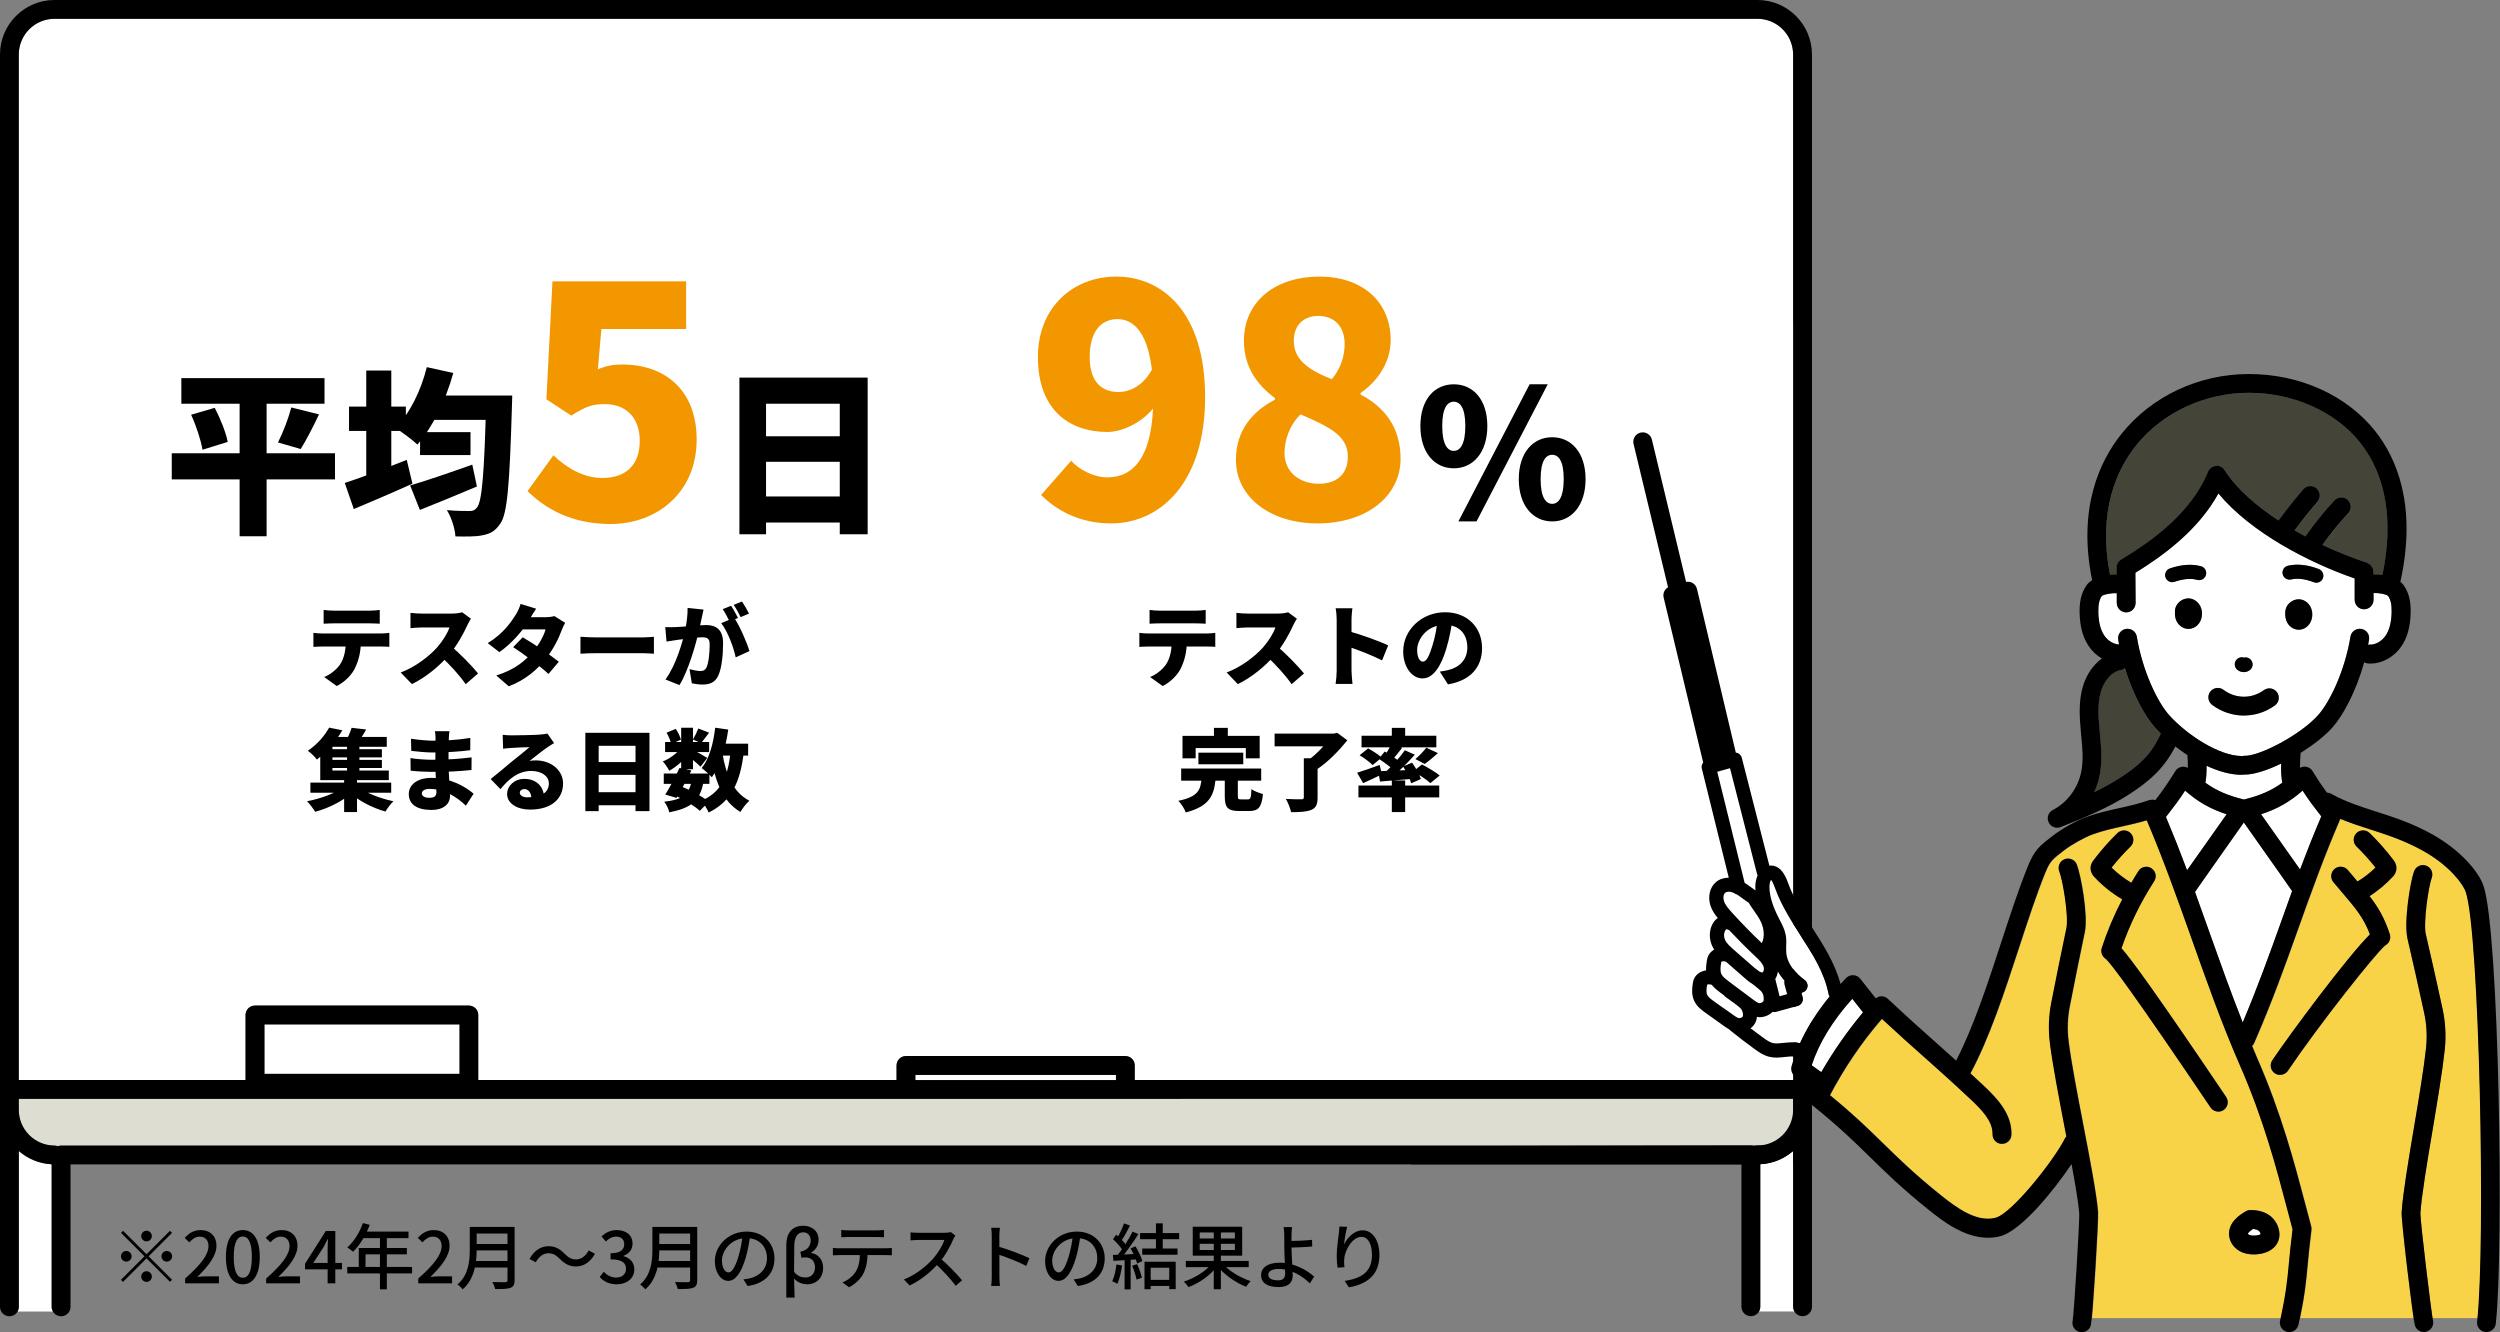 <svg width="563" height="300" viewBox="0 0 563 300" fill="none" xmlns="http://www.w3.org/2000/svg">
<rect x="0" y="0" width="563" height="300" fill="#808080" stroke="none"/>
<g clip-path="url(#clip0_246_908)">
<path d="M412.87 213.255C412.87 213.255 412.903 213.287 412.919 213.304C412.919 213.271 412.919 213.238 412.919 213.206C412.919 213.222 412.903 213.238 412.887 213.255H412.87Z" fill="white"/>
<path d="M265.726 247.466H4.227V249.932C4.227 254.374 7.833 257.982 12.273 257.982C12.534 257.982 12.778 258.048 13.007 258.129C13.235 258.048 13.48 257.982 13.741 257.982H403.812C404.987 257.982 410.797 252.153 404.905 247.45C404.285 246.96 291.953 244.82 292.1 244.51C292.132 244.445 292.181 244.363 292.214 244.298H267.505C267.685 244.608 266.885 247.482 265.71 247.482L265.726 247.466Z" fill="#DDDDD1"/>
<path d="M406.407 85.929V74.057C406.243 74.09 406.097 74.155 405.933 74.155C404.758 74.155 403.812 73.208 403.812 72.032V12.28C403.812 7.838 400.205 4.229 395.766 4.229H12.273C7.833 4.229 4.227 7.838 4.227 12.28V243.237H55.309V228.589C55.309 227.413 56.255 226.466 57.431 226.466H105.592C106.767 226.466 107.713 227.413 107.713 228.589V243.237H201.914V239.954C201.914 238.778 202.86 237.831 204.035 237.831H253.437C254.612 237.831 255.559 238.778 255.559 239.954V243.237H265.726C266.509 243.237 267.146 243.678 267.521 244.298C275.959 244.298 406.831 244.853 406.162 244.298" fill="white"/>
<path d="M252.327 98.487C252.05 97.343 252.752 96.2 253.894 95.939C255.036 95.661 256.179 96.364 256.456 97.507" fill="white"/>
<path d="M103.487 230.695H59.553V241.832H103.487V230.695Z" fill="white"/>
<path d="M251.316 242.077H206.142V243.237H251.316V242.077Z" fill="white"/>
<path d="M4.227 259.208V294.301C4.227 294.693 4.096 295.052 3.9 295.362H11.946C11.75 295.052 11.62 294.693 11.62 294.301V262.196C8.796 262.049 6.234 260.955 4.227 259.208Z" fill="white"/>
<path d="M405.085 257.983H13.742C13.48 257.983 13.236 258.048 13.007 258.13C12.779 258.048 12.534 257.983 12.273 257.983C7.834 257.983 4.227 254.374 4.227 249.932V247.466H405.934C407.109 247.466 408.055 246.519 408.055 245.343C408.055 244.167 407.109 243.22 405.934 243.22H255.543V239.938C255.543 238.762 254.596 237.815 253.421 237.815H204.02C202.845 237.815 201.898 238.762 201.898 239.938V243.22H107.697V228.572C107.697 227.396 106.751 226.449 105.576 226.449H57.415C56.24 226.449 55.293 227.396 55.293 228.572V243.22H4.227V12.28C4.227 7.838 7.834 4.229 12.273 4.229H395.766C400.205 4.229 403.812 7.838 403.812 12.28V250.618C403.812 251.794 404.759 252.741 405.934 252.741C407.109 252.741 408.055 251.794 408.055 250.618V12.28C408.055 5.503 402.539 0 395.783 0H12.273C5.5 0 0 5.503 0 12.28V294.301C0 295.477 0.947 296.424 2.122 296.424C3.297 296.424 4.243 295.477 4.243 294.301V259.207C6.251 260.955 8.813 262.049 11.636 262.196V294.301C11.636 295.477 12.583 296.424 13.758 296.424C14.933 296.424 15.88 295.477 15.88 294.301V262.229H405.101C406.277 262.229 407.223 261.281 407.223 260.106C407.223 258.93 406.277 257.983 405.101 257.983H405.085ZM59.553 230.695H103.487V241.832H59.553V230.695ZM206.141 242.077H251.316V243.237H206.141V242.077Z" fill="black"/>
<path d="M384.489 224.049C384.75 224.588 385.436 225.077 386.056 225.518C386.954 226.155 387.574 226.596 388.178 227.037C388.798 227.478 389.402 227.919 390.332 228.572C390.74 228.866 391.164 229.16 391.523 229.258C391.752 229.323 392.062 229.258 392.29 229.095C392.421 228.997 392.502 228.882 392.519 228.801C392.568 228.262 392.486 227.511 391.85 226.955C391.132 226.319 390.071 225.567 389.043 224.832L388.618 224.539C388.471 224.424 388.357 224.294 388.243 224.147L387.378 223.51C386.79 223.069 386.056 222.497 385.452 221.746C385.419 221.746 385.371 221.746 385.338 221.746C384.832 221.583 384.473 221.713 384.424 221.795C384.457 221.746 384.44 221.86 384.424 221.926C384.293 222.71 384.228 223.526 384.473 224.065L384.489 224.049Z" fill="white"/>
<path d="M395.717 196.876L389.614 173.001L386.741 173.801L392.91 198.819C393.384 199.129 393.841 199.439 394.281 199.766C394.657 200.044 394.999 200.289 395.358 200.517C395.358 200.272 395.326 200.027 395.309 199.782C395.309 198.884 395.473 197.937 395.832 197.121C395.799 197.039 395.734 196.974 395.717 196.876Z" fill="white"/>
<path d="M399.243 234.892C399.945 235.071 400.793 234.973 401.691 234.859C402.817 234.729 404.09 234.598 405.379 234.957C406.979 231.397 409.198 227.886 412.038 224.408C411.924 224.245 411.842 224.065 411.809 223.853C410.863 219.003 408.268 214.969 405.51 210.674C403.355 207.31 401.136 203.848 399.716 199.913C399.308 198.77 399.014 198.312 398.851 198.133C398.688 198.394 398.476 198.998 398.492 199.749C398.525 202.395 399.667 204.975 400.793 207.147L400.891 207.327C401.364 208.241 401.903 209.27 402.148 210.478C402.344 211.474 402.311 212.438 402.278 213.352V214.055C402.213 217.811 406.195 220.554 406.358 220.668C407.076 221.158 407.272 222.154 406.783 222.873C406.522 223.265 406.097 223.493 405.657 223.542L405.934 224.588C406.163 225.437 405.657 226.302 404.824 226.531L400.042 227.854C399.912 227.886 399.765 227.919 399.618 227.919C399.471 227.919 399.341 227.903 399.194 227.87C399.031 228.033 398.867 228.18 398.672 228.311C397.953 228.817 397.088 229.078 396.256 229.078C396.06 229.078 395.864 229.029 395.652 228.997C395.652 229.013 395.652 229.029 395.652 229.046C395.571 230.025 395.048 230.924 394.232 231.577C395.163 232.279 396.093 232.981 397.023 233.651C397.807 234.222 398.525 234.712 399.226 234.892H399.243Z" fill="white"/>
<path d="M395.603 215.688C395.603 215.688 395.554 215.606 395.522 215.573C395.408 215.492 395.31 215.41 395.261 215.345C393.237 213.467 391.295 211.475 389.385 209.45C389.222 209.417 389.059 209.368 388.896 209.27C388.847 209.27 388.781 209.286 388.716 209.335C388.52 209.482 388.374 209.825 388.325 210.217C388.259 210.691 388.325 211.181 388.504 211.622C388.863 212.487 389.712 213.238 390.544 213.957L395.081 217.925L395.473 218.219C395.734 218.415 396.011 218.611 396.273 218.823C396.599 219.003 396.811 219.052 396.942 219.019C397.154 218.954 397.382 218.382 397.252 217.876C397.056 217.076 396.321 216.341 395.636 215.704L395.603 215.688Z" fill="white"/>
<path d="M400.385 218.774C400.303 219.378 400.108 219.966 399.781 220.472C399.781 220.505 399.814 220.521 399.814 220.538L400.76 224.343L402.458 223.869L401.838 221.567C401.772 221.305 401.789 221.06 401.838 220.815C401.315 220.228 400.809 219.542 400.369 218.758L400.385 218.774Z" fill="white"/>
<path d="M410.177 241.44C412.919 236.688 416.069 232.181 419.578 227.968L417.163 224.914C412.691 229.895 409.672 234.826 408.007 239.889C408.366 240.15 408.741 240.411 409.133 240.673C409.492 240.918 409.851 241.179 410.194 241.424L410.177 241.44Z" fill="white"/>
<path d="M396.093 225.878C396.305 225.927 396.615 225.878 396.86 225.698C396.958 225.633 397.17 225.453 397.186 225.225C397.235 224.588 397.154 223.706 396.468 223.069C395.946 222.596 395.26 222.04 394.526 221.485C393.89 221.11 393.384 220.669 393.057 220.375L388.667 216.537C388.667 216.537 388.602 216.537 388.569 216.537C388.129 216.39 387.704 216.472 387.606 216.635C387.606 216.668 387.606 216.766 387.59 216.864C387.443 217.762 387.361 218.676 387.639 219.313C387.9 219.885 388.504 220.375 389.271 220.946L394.869 225.127C395.293 225.437 395.717 225.764 396.093 225.862V225.878Z" fill="white"/>
<path d="M388.504 201.056C388.112 201.399 387.998 202.199 388.243 202.918C388.537 203.816 389.238 204.632 390.038 205.514C392.192 207.898 394.445 210.201 396.762 212.389C397.464 210.968 397.235 209.139 396.631 207.768C396.158 206.69 395.456 205.726 394.836 204.861C394.428 204.273 394.069 203.783 393.824 203.31C393.302 202.983 392.829 202.624 392.356 202.281C391.931 201.97 391.523 201.677 391.132 201.432C390.903 201.366 390.675 201.252 390.495 201.105C390.103 200.942 389.679 200.811 389.304 200.811C388.994 200.811 388.7 200.876 388.504 201.056Z" fill="white"/>
<path d="M513.68 296.832C514.904 291.1 515.181 288.259 515.541 284.437C515.736 282.38 515.949 280.061 516.357 276.877C515.949 275.374 515.54 273.79 515.1 272.124C512.766 263.241 509.861 252.169 504.475 239.873C500.461 230.711 496.968 220.832 493.573 211.279C490.424 202.411 487.176 193.283 483.52 184.742C481.709 185.281 479.913 185.689 478.151 186.081C475.801 186.604 473.581 187.094 471.378 187.894C469.55 188.547 466.596 190.196 464.915 191.487C462.19 193.593 461.716 193.952 460.672 196.516C458.664 201.464 456.755 207.294 454.731 213.483C451.451 223.493 448.056 233.847 443.797 241.734C444.711 242.567 445.673 243.465 446.718 244.445C449.835 247.368 453.164 250.879 453.034 255.549C453.001 256.693 452.055 257.607 450.912 257.607C450.896 257.607 450.88 257.607 450.847 257.607C449.672 257.574 448.758 256.595 448.791 255.435C448.872 252.528 446.375 249.948 443.813 247.548C439.211 243.237 436.093 240.477 433.091 237.799C430.414 235.431 427.656 232.981 423.87 229.454C419.316 234.712 415.416 240.493 412.168 246.65C417.456 250.961 420.867 254.292 424.147 257.509C427.623 260.906 431.214 264.433 437.089 269.136C440.875 272.173 445.265 275.309 449.443 274.264C453.181 273.333 462.793 261.102 465.111 256.35C465.192 256.186 465.307 256.088 465.421 255.958C465.29 255.321 465.176 254.668 465.046 254.031C463.707 247.025 462.32 239.791 461.716 235.006C461.325 231.92 461.439 228.817 462.026 225.763C462.908 221.305 464.507 213.189 465.421 209.058C465.976 206.478 464.621 198.28 463.822 196.255C463.397 195.161 463.919 193.936 465.013 193.511C466.106 193.087 467.33 193.609 467.755 194.704C468.652 196.99 470.366 206.184 469.55 209.972C468.652 214.087 467.053 222.154 466.188 226.596C465.682 229.193 465.584 231.854 465.911 234.5C466.498 239.138 467.869 246.323 469.207 253.247C470.741 261.265 472.194 268.842 472.537 272.892C472.667 274.558 471.655 291.476 471.133 296.848H513.696L513.68 296.832ZM505.748 272.794C506.075 272.614 506.434 272.516 506.809 272.5H506.874C511.362 272.5 512.717 275.276 513.109 276.468C513.419 277.432 513.452 278.363 513.19 279.195C512.652 281.008 510.889 282.216 508.474 282.445C508.147 282.478 507.854 282.494 507.544 282.494C506.515 282.494 505.618 282.314 504.818 281.955C503.268 281.253 502.19 279.832 502.027 278.281C501.701 275.162 504.753 273.382 505.765 272.794H505.748ZM471.655 197.48C471.459 197.267 470.937 196.696 470.823 195.83C470.676 194.736 471.264 193.969 471.492 193.675C473.124 191.519 474.919 189.478 476.845 187.6C477.677 186.783 479.032 186.8 479.832 187.633C480.648 188.465 480.631 189.805 479.799 190.621C478.281 192.107 476.845 193.707 475.523 195.373C476.878 196.696 478.363 197.839 479.979 198.786C480.501 197.904 481.007 197.006 481.578 196.141C482.215 195.161 483.52 194.883 484.499 195.52C485.479 196.157 485.756 197.463 485.12 198.443C482.068 203.163 479.587 208.225 477.759 213.532C479.979 216.047 485.462 223.51 501.326 247.025C501.978 247.989 501.734 249.311 500.754 249.965C500.395 250.21 499.987 250.324 499.579 250.324C498.894 250.324 498.225 249.997 497.817 249.393C480.534 223.771 475.425 217.01 474.25 215.949C473.418 215.459 473.01 214.43 473.32 213.467C474.544 209.678 476.111 206.02 477.939 202.493C477.906 202.493 477.873 202.477 477.841 202.46C475.54 201.105 473.467 199.439 471.655 197.48Z" fill="#F8D247"/>
<path d="M471.574 178.406C473.549 177.459 475.474 176.414 477.286 175.221C481.676 172.364 484.336 170.012 486.572 165.195C486.148 164.787 485.756 164.362 485.381 163.954C483.129 161.472 480.354 156.524 478.494 150.449C478.216 150.677 477.906 150.857 477.531 150.922C475.328 151.298 473.712 153.649 473.075 155.789C472.292 158.45 472.504 161.406 472.798 164.476L472.847 165.015C473.157 168.134 473.467 171.351 472.814 174.601C472.553 175.907 472.129 177.197 471.558 178.406H471.574Z" fill="#444438"/>
<path d="M506.548 278.101C506.891 278.248 507.396 278.297 508.049 278.232C508.604 278.183 508.963 278.036 509.094 277.938C509.094 277.905 509.061 277.84 509.045 277.758C508.963 277.481 508.767 276.877 507.364 276.762C506.287 277.464 506.205 277.84 506.205 277.84C506.205 277.873 506.336 278.003 506.531 278.101H506.548Z" fill="white"/>
<path d="M487.812 183.909C487.812 183.909 487.763 183.942 487.747 183.958C489.412 187.894 490.995 191.911 492.513 195.977C493.851 194.05 495.32 192.009 496.789 189.935C498.388 187.682 499.987 185.428 501.423 183.37C497.751 182.178 494.961 180.578 492.072 178.047C490.636 180.268 489.542 181.688 487.812 183.909Z" fill="white"/>
<path d="M509.191 183.37C510.628 185.428 512.227 187.682 513.826 189.935C515.246 191.944 516.666 193.936 517.972 195.814C519.424 191.911 521.007 187.927 522.754 183.844C521.056 181.672 519.979 180.251 518.543 178.047C515.654 180.578 512.863 182.178 509.191 183.37Z" fill="white"/>
<path d="M545.896 191.715C541.588 189.298 537.589 188.024 533.705 186.767C531.453 186.048 529.266 185.313 527.095 184.432C523.439 192.923 520.534 201.007 517.744 208.829C514.773 217.157 511.705 225.763 507.69 234.924C507.576 235.186 507.413 235.381 507.233 235.577C507.592 236.443 507.952 237.341 508.327 238.19C513.843 250.781 516.797 262.032 519.18 271.063C519.653 272.859 520.11 274.574 520.534 276.174C520.616 276.452 520.632 276.729 520.6 277.007C520.175 280.338 519.947 282.722 519.751 284.845C519.392 288.618 519.131 291.459 518.005 296.848H543.53C542.73 291.459 540.739 274.77 540.853 273.039C541.098 268.989 542.322 261.722 543.611 254.03C544.721 247.433 545.863 240.607 546.353 235.969C546.631 233.324 546.484 230.678 545.912 228.082C544.721 222.644 543.122 215.377 542.191 211.523C541.294 207.767 542.812 198.525 543.66 196.222C544.068 195.128 545.292 194.573 546.386 194.981C547.479 195.389 548.034 196.614 547.626 197.708C546.875 199.749 545.684 207.98 546.304 210.543C547.234 214.43 548.85 221.73 550.041 227.184C550.711 230.221 550.874 233.324 550.547 236.41C550.041 241.179 548.883 248.07 547.773 254.733C546.549 261.983 545.309 269.462 545.064 273.3C545.031 275.031 547.234 293.255 547.789 296.848H557.989C559.817 278.362 558.397 209.662 555.329 200.876C554.693 199.031 551.559 194.916 545.88 191.731L545.896 191.715ZM538.829 197.496C537.295 199.161 535.533 200.598 533.64 201.84C535.533 204.289 536.985 206.69 538.193 210.396C538.519 211.393 538.062 212.454 537.165 212.928C535.174 214.495 522.346 230.629 515.247 241.162C514.839 241.767 514.17 242.093 513.484 242.093C513.076 242.093 512.668 241.979 512.309 241.734C511.346 241.081 511.085 239.758 511.738 238.794C515.687 232.932 528.597 215.524 533.721 210.445C532.318 206.706 530.539 204.632 527.568 201.137C526.932 200.386 526.247 199.57 525.496 198.688C524.745 197.79 524.876 196.451 525.773 195.699C526.671 194.948 528.009 195.079 528.76 195.977C529.494 196.859 530.163 197.643 530.8 198.394C530.849 198.443 530.881 198.492 530.93 198.541C532.383 197.643 533.754 196.598 534.978 195.405C533.64 193.723 532.22 192.123 530.702 190.653C529.87 189.837 529.853 188.498 530.669 187.665C531.485 186.832 532.824 186.816 533.656 187.632C535.582 189.51 537.377 191.552 539.009 193.707C539.237 194.001 539.809 194.785 539.678 195.879C539.564 196.761 539.042 197.316 538.846 197.528L538.829 197.496Z" fill="#F8D247"/>
<path d="M516.193 200.664C514.48 198.182 512.44 195.291 510.383 192.401C508.621 189.919 506.874 187.453 505.324 185.216C503.774 187.437 502.027 189.919 500.265 192.401C498.159 195.373 496.054 198.329 494.324 200.86C495.418 203.881 496.495 206.902 497.556 209.891C499.955 216.668 502.419 223.592 505.079 230.287C508.425 222.35 511.167 214.757 513.794 207.408C514.594 205.188 515.394 202.934 516.21 200.664H516.193Z" fill="white"/>
<path d="M523.031 122.737C526.426 124.337 529.837 125.692 533.052 126.737C533.084 126.737 533.101 126.77 533.133 126.786C533.28 126.835 533.394 126.933 533.525 127.015C533.623 127.08 533.737 127.129 533.835 127.227C533.933 127.325 533.998 127.44 534.08 127.554C534.162 127.668 534.243 127.75 534.308 127.881C534.357 127.995 534.374 128.126 534.423 128.256C534.455 128.403 534.504 128.534 534.521 128.681C534.521 128.713 534.521 128.73 534.537 128.762C534.537 128.975 534.537 129.171 534.537 129.383C535.19 129.35 535.875 129.383 536.544 129.465C539.09 117.348 537.377 107.076 531.534 99.711C525.952 92.673 516.585 88.476 506.466 88.476C496.347 88.476 486.996 92.918 481.039 100.364C476.747 105.721 472.357 115.078 475.196 129.432C475.702 129.383 476.208 129.367 476.698 129.383V127.815C476.698 127.048 477.106 126.395 477.726 126.019C477.726 126.019 477.742 125.986 477.775 125.986C477.824 125.954 477.857 125.937 477.906 125.905C477.938 125.905 477.955 125.872 477.987 125.856C484.499 121.92 493.459 115.633 497.294 106.243C497.588 105.508 498.273 105.002 499.057 104.937C499.856 104.855 500.607 105.247 501.031 105.9C503.659 110.015 508.049 113.869 513.157 117.233C514.936 114.817 516.797 112.449 518.739 110.211C519.506 109.33 520.844 109.232 521.725 109.999C522.607 110.767 522.705 112.106 521.938 112.988C520.142 115.061 518.412 117.25 516.764 119.471C517.564 119.944 518.38 120.385 519.212 120.826C521.187 117.968 523.39 115.241 525.773 112.71C526.573 111.861 527.911 111.812 528.759 112.612C529.608 113.412 529.657 114.751 528.857 115.6C526.752 117.838 524.81 120.238 523.047 122.737H523.031Z" fill="#444438"/>
<path d="M513.973 176.267C513.745 175.042 513.663 173.621 513.712 171.956C510.644 173.442 507.641 174.438 505.487 174.438C505.373 174.438 505.258 174.438 505.144 174.438C505.144 174.438 505.144 174.438 505.128 174.438C505.03 174.438 504.948 174.487 504.85 174.487C502.37 174.487 499.628 173.703 496.935 172.445C496.951 173.883 496.87 175.173 496.674 176.267C499.138 178.063 501.717 179.173 505.34 180.055C508.947 179.157 511.525 178.063 514.006 176.267H513.973Z" fill="white"/>
<path d="M504.851 170.257C504.851 170.257 504.916 170.274 504.949 170.274C505.095 170.257 505.226 170.208 505.373 170.208C508.653 170.388 517.907 165.603 521.987 161.096C524.663 158.14 528.042 151.102 529.315 143.378C529.511 142.218 530.604 141.451 531.746 141.631C532.905 141.827 533.689 142.904 533.493 144.064C533.427 144.456 533.362 144.831 533.281 145.207C533.378 145.207 533.46 145.158 533.558 145.174C534.88 145.272 536.381 144.439 537.263 143.1C538.095 141.843 538.519 140.177 538.585 137.956C538.634 136.176 538.372 134.984 537.769 134.184C537.328 133.792 535.68 133.515 534.505 133.547C534.505 134.07 534.505 134.592 534.505 135.115C534.505 136.274 533.542 137.205 532.383 137.205H532.35C531.175 137.205 530.245 136.225 530.261 135.066C530.278 133.466 530.261 131.865 530.261 130.265C519.963 126.705 506.858 119.912 499.579 111.126C494.961 119.487 487.045 125.186 480.876 128.991L480.925 135.768C480.925 136.944 479.995 137.891 478.82 137.907C477.661 137.907 476.714 136.96 476.698 135.801V133.58C475.474 133.531 473.744 133.825 473.271 134.249C472.716 135.001 472.455 136.193 472.504 137.973C472.553 140.177 472.993 141.859 473.826 143.1C474.642 144.325 475.964 145.093 477.188 145.142C477.123 144.782 477.057 144.423 476.992 144.064C476.796 142.904 477.579 141.81 478.738 141.631C479.897 141.451 480.99 142.218 481.17 143.378C482.443 151.102 485.821 158.14 488.498 161.096C492.578 165.603 499.791 170.257 504.818 170.257H504.851ZM492.904 141.614C492.904 141.614 492.872 141.614 492.839 141.614C491.615 141.614 490.489 140.798 490.032 139.557C489.754 138.789 489.771 138.054 489.803 137.581C489.852 136.634 490.391 135.752 491.24 135.213C492.072 134.69 493.084 134.609 493.949 134.984C495.287 135.572 496.054 137.058 495.858 138.659C495.662 140.324 494.406 141.565 492.904 141.598V141.614ZM517.76 141.81H517.711C516.471 141.81 515.345 140.994 514.904 139.753C514.61 138.985 514.643 138.25 514.675 137.777C514.724 136.83 515.247 135.964 516.112 135.425C516.944 134.903 517.956 134.821 518.821 135.197C520.159 135.784 520.926 137.27 520.73 138.871C520.534 140.536 519.278 141.778 517.776 141.81H517.76ZM515.263 127.391C517.352 126.917 519.686 127.178 522.215 128.142C523.031 128.452 523.439 129.383 523.129 130.2C522.885 130.836 522.281 131.212 521.644 131.212C521.448 131.212 521.252 131.179 521.073 131.098C519.147 130.363 517.434 130.134 515.965 130.477C515.116 130.673 514.251 130.134 514.072 129.285C513.892 128.436 514.414 127.57 515.263 127.391ZM503.578 148.669C503.986 148.114 504.704 147.885 505.324 148.097C505.96 147.95 506.646 148.195 507.021 148.767C507.495 149.502 507.299 150.481 506.564 150.971C506.173 151.233 505.732 151.363 505.291 151.363C504.818 151.363 504.328 151.216 503.92 150.906C503.219 150.384 503.055 149.387 503.578 148.685V148.669ZM497.751 155.756C498.453 154.825 499.775 154.629 500.722 155.332C503.48 157.405 507.054 157.438 509.828 155.413C510.775 154.727 512.097 154.94 512.782 155.887C513.468 156.834 513.256 158.157 512.309 158.842C510.22 160.361 507.772 161.112 505.34 161.112C502.909 161.112 500.314 160.312 498.176 158.712C497.245 158.01 497.05 156.687 497.751 155.74V155.756ZM487.698 130.02C487.421 129.187 487.861 128.289 488.694 127.995C491.256 127.113 493.606 126.95 495.679 127.505C496.527 127.734 497.033 128.599 496.805 129.448C496.576 130.297 495.711 130.804 494.863 130.575C493.41 130.183 491.696 130.33 489.738 131C489.575 131.065 489.395 131.081 489.232 131.081C488.579 131.081 487.959 130.673 487.731 130.004L487.698 130.02Z" fill="white"/>
<path d="M505.34 161.129C507.788 161.129 510.22 160.378 512.309 158.859C513.255 158.173 513.467 156.85 512.782 155.903C512.096 154.956 510.775 154.744 509.828 155.429C507.053 157.438 503.463 157.405 500.721 155.348C499.791 154.646 498.453 154.842 497.751 155.772C497.049 156.703 497.245 158.042 498.175 158.744C500.313 160.345 502.827 161.145 505.34 161.145V161.129Z" fill="black"/>
<path d="M547.969 188.008C543.285 185.379 539.074 184.04 535.01 182.734C531.485 181.607 528.172 180.545 524.941 178.733C524.647 178.569 524.321 178.504 524.011 178.488C523.015 177.116 522.085 175.761 520.796 173.654C520.453 173.099 519.882 172.74 519.245 172.658C518.788 172.593 518.348 172.707 517.956 172.919C517.956 171.711 518.021 170.47 518.103 169.555C520.926 167.792 523.488 165.783 525.153 163.954C527.568 161.292 530.571 155.822 532.416 149.143C532.677 149.29 532.954 149.388 533.281 149.42C533.46 149.42 533.64 149.437 533.835 149.437C536.512 149.437 539.221 147.918 540.853 145.468C542.142 143.541 542.795 141.124 542.877 138.087C542.926 136.34 542.795 133.776 541.212 131.669C541.033 131.441 540.804 131.245 540.559 131.032C544.395 113.772 539.613 103.026 534.88 97.066C528.499 89.031 517.891 84.231 506.499 84.231C495.107 84.231 484.516 89.276 477.759 97.703C472.863 103.827 467.836 114.474 471.149 130.673C470.692 130.967 470.268 131.277 469.991 131.669C468.408 133.776 468.293 136.34 468.326 138.087C468.408 141.108 469.06 143.525 470.35 145.468C471.133 146.66 472.177 147.608 473.336 148.293C471.394 149.714 469.844 151.935 469.06 154.613C468.065 157.993 468.31 161.537 468.62 164.901L468.669 165.44C468.962 168.379 469.224 171.156 468.701 173.785C467.967 177.475 465.519 180.774 462.32 182.391C461.308 182.897 460.868 184.122 461.341 185.15C461.684 185.934 462.467 186.408 463.267 186.408C463.528 186.408 463.789 186.359 464.05 186.261C469.289 184.171 474.691 181.999 479.62 178.798C484.124 175.859 487.323 173.082 489.885 168.102C490.766 168.788 491.68 169.441 492.61 170.061C492.659 170.911 492.725 171.923 492.708 172.935C492.317 172.707 491.876 172.609 491.419 172.674C490.783 172.756 490.195 173.115 489.869 173.67C488.057 176.61 486.98 178.112 485.381 180.186C485.315 180.17 485.25 180.17 485.185 180.153C485.038 180.121 484.907 180.072 484.744 180.072C484.614 180.072 484.483 180.104 484.336 180.137C484.222 180.153 484.108 180.137 483.977 180.186C481.774 180.986 479.554 181.476 477.204 181.999C474.838 182.521 472.39 183.076 469.925 183.958C467.428 184.856 464.083 186.816 462.206 188.269C459.366 190.458 458.191 191.372 456.722 194.981C454.65 200.06 452.724 205.971 450.667 212.226C447.583 221.664 444.384 231.397 440.516 238.844C438.835 237.325 437.334 235.986 435.865 234.68C432.846 232.001 429.745 229.242 425.143 224.93C424.734 224.539 424.18 224.359 423.608 224.359C423.168 224.375 422.776 224.571 422.433 224.832L418.924 220.407C418.549 219.933 417.978 219.64 417.374 219.607C416.738 219.591 416.166 219.819 415.742 220.244C415.301 220.701 414.91 221.142 414.502 221.599C413.212 216.912 410.666 212.895 408.169 209.009C406.113 205.808 403.991 202.477 402.686 198.884C402.278 197.725 401.184 194.703 398.524 194.932C398.508 194.932 398.492 194.932 398.459 194.932L392.257 170.666C392.159 170.257 391.882 169.898 391.523 169.686C391.327 169.571 391.131 169.506 390.903 169.49L382.155 132.617C382.024 132.061 381.665 131.571 381.159 131.277C380.719 131.016 380.197 130.967 379.707 131.049L372.004 98.993C371.726 97.85 370.6 97.148 369.441 97.425C368.299 97.703 367.614 98.846 367.875 99.973L375.643 132.257C374.86 132.714 374.435 133.629 374.648 134.543L383.558 171.727C383.265 172.103 383.118 172.576 383.248 173.066L389.32 197.659C388.226 197.659 387.198 197.986 386.415 198.655C385.044 199.831 384.554 201.954 385.191 203.93C385.55 205.024 386.153 205.906 386.855 206.755C386.79 206.804 386.725 206.82 386.659 206.869C385.827 207.539 385.288 208.568 385.109 209.792C384.962 210.821 385.109 211.883 385.501 212.846C385.647 213.205 385.843 213.532 386.039 213.842C385.582 214.12 385.174 214.463 384.88 214.92C384.521 215.459 384.44 216.047 384.375 216.39C384.26 217.092 384.179 217.811 384.211 218.529C383.183 218.676 382.285 219.182 381.731 219.999C381.372 220.538 381.274 221.093 381.225 221.436C381.029 222.677 380.915 224.114 381.551 225.437C382.171 226.727 383.314 227.543 384.146 228.131C385.044 228.768 385.647 229.209 386.251 229.634C386.871 230.091 387.492 230.532 388.422 231.185C388.732 231.397 389.091 231.642 389.483 231.871C389.532 231.92 389.564 231.985 389.613 232.018C391.409 233.471 393.253 234.876 395.113 236.231C396.125 236.966 397.153 237.668 398.41 237.978C398.981 238.125 399.536 238.174 400.091 238.174C400.76 238.174 401.397 238.093 402 238.027C402.767 237.929 403.502 237.864 404.138 237.962C403.894 238.68 403.649 239.399 403.453 240.117C403.224 240.918 403.502 241.783 404.138 242.322C404.807 242.877 405.689 243.498 406.635 244.167C407.125 244.51 407.615 244.87 408.088 245.196C407.957 245.457 407.81 245.719 407.663 245.996C407.5 246.307 407.451 246.633 407.451 246.96C407.337 247.695 407.566 248.446 408.186 248.952C414.061 253.655 417.652 257.182 421.128 260.579C424.669 264.057 428.341 267.65 434.38 272.484C437.236 274.77 442.181 278.738 447.713 278.738C448.595 278.738 449.492 278.64 450.406 278.412C455.107 277.236 462.516 268.14 466.514 262.147C467.363 266.735 468.048 270.818 468.244 273.235C468.342 274.999 467.069 295.836 466.759 297.436C466.498 298.579 467.216 299.706 468.342 299.967C468.505 300 468.669 300.016 468.816 300.016C469.778 300.016 470.66 299.347 470.872 298.367C471.247 296.718 472.618 274.803 472.455 272.876C472.129 268.842 470.676 261.265 469.126 253.231C467.787 246.29 466.416 239.121 465.829 234.484C465.502 231.854 465.584 229.193 466.106 226.58C466.988 222.138 468.587 214.055 469.468 209.956C470.284 206.184 468.587 196.973 467.673 194.687C467.249 193.593 466.008 193.07 464.931 193.495C463.838 193.92 463.316 195.161 463.74 196.239C464.54 198.247 465.894 206.461 465.339 209.041C464.442 213.189 462.826 221.289 461.945 225.747C461.341 228.801 461.243 231.903 461.635 234.99C462.238 239.775 463.626 247.009 464.964 254.014C465.094 254.651 465.209 255.304 465.339 255.941C465.225 256.072 465.111 256.186 465.029 256.333C462.695 261.085 453.099 273.3 449.362 274.247C445.184 275.309 440.794 272.157 437.007 269.12C431.132 264.4 427.542 260.889 424.065 257.493C420.785 254.276 417.374 250.944 412.086 246.633C415.334 240.477 419.235 234.696 423.788 229.438C427.574 232.965 430.332 235.398 433.009 237.782C436.028 240.46 439.129 243.22 443.731 247.531C446.294 249.932 448.791 252.512 448.709 255.419C448.676 256.595 449.59 257.558 450.765 257.591C450.782 257.591 450.798 257.591 450.831 257.591C451.973 257.591 452.92 256.676 452.952 255.533C453.083 250.863 449.77 247.352 446.636 244.429C445.592 243.449 444.629 242.567 443.715 241.718C447.975 233.83 451.369 223.477 454.65 213.467C456.673 207.278 458.583 201.431 460.59 196.5C461.635 193.952 462.108 193.577 464.833 191.47C466.514 190.18 469.468 188.531 471.296 187.878C473.499 187.077 475.719 186.587 478.069 186.065C479.815 185.673 481.627 185.265 483.438 184.726C487.078 193.266 490.342 202.395 493.492 211.262C496.87 220.815 500.379 230.679 504.394 239.856C509.779 252.153 512.684 263.208 515.018 272.108C515.459 273.774 515.867 275.358 516.275 276.86C515.867 280.044 515.655 282.363 515.459 284.421C515.083 288.389 514.822 291.247 513.468 297.42C513.223 298.563 513.941 299.69 515.083 299.935C515.23 299.967 515.394 299.984 515.54 299.984C516.52 299.984 517.385 299.314 517.613 298.318C519.017 291.9 519.294 288.928 519.669 284.813C519.865 282.706 520.094 280.306 520.518 276.974C520.551 276.697 520.518 276.419 520.453 276.142C520.012 274.541 519.572 272.827 519.098 271.03C516.715 262 513.762 250.748 508.245 238.158C507.87 237.309 507.527 236.411 507.152 235.545C507.331 235.365 507.511 235.153 507.609 234.892C511.624 225.731 514.692 217.125 517.662 208.796C520.453 200.974 523.358 192.891 527.014 184.399C529.184 185.281 531.355 186.016 533.623 186.734C537.491 187.975 541.506 189.266 545.815 191.682C551.494 194.867 554.627 198.982 555.264 200.827C558.365 209.743 559.785 280.387 557.843 297.632C557.712 298.791 558.544 299.837 559.703 299.967C559.785 299.967 559.866 299.967 559.948 299.967C561.009 299.967 561.923 299.167 562.053 298.089C563.881 281.939 562.837 209.662 559.262 199.423C558.218 196.385 554.203 191.519 547.887 187.975L547.969 188.008ZM401.837 221.583L402.457 223.885L400.76 224.359L399.813 220.554C399.813 220.554 399.781 220.505 399.781 220.489C400.091 219.966 400.303 219.395 400.385 218.79C400.825 219.574 401.331 220.26 401.853 220.848C401.805 221.093 401.788 221.338 401.853 221.599L401.837 221.583ZM389.271 220.962C388.504 220.391 387.883 219.901 387.639 219.329C387.361 218.692 387.443 217.762 387.59 216.88C387.59 216.782 387.606 216.684 387.606 216.651C387.72 216.488 388.128 216.406 388.569 216.553C388.601 216.553 388.634 216.553 388.667 216.553L393.057 220.391C393.383 220.685 393.889 221.126 394.526 221.501C395.26 222.056 395.946 222.595 396.468 223.085C397.153 223.722 397.235 224.604 397.186 225.241C397.17 225.486 396.941 225.649 396.859 225.714C396.615 225.878 396.305 225.943 396.092 225.894C395.733 225.796 395.293 225.469 394.868 225.159L389.271 220.979V220.962ZM388.308 210.201C388.357 209.809 388.504 209.482 388.699 209.319C388.765 209.27 388.83 209.254 388.879 209.254C389.026 209.352 389.205 209.401 389.368 209.433C391.278 211.458 393.236 213.45 395.244 215.328C395.309 215.394 395.407 215.475 395.505 215.557C395.538 215.59 395.554 215.639 395.587 215.671C396.272 216.292 397.006 217.043 397.202 217.843C397.333 218.349 397.104 218.921 396.892 218.986C396.778 219.019 396.566 218.986 396.223 218.79C395.962 218.594 395.701 218.398 395.423 218.186L395.032 217.892L390.495 213.924C389.679 213.205 388.814 212.454 388.455 211.589C388.275 211.148 388.21 210.658 388.275 210.184L388.308 210.201ZM399.046 214.708C399.046 214.708 399.063 214.675 399.079 214.659C399.079 214.692 399.079 214.724 399.079 214.757C399.079 214.74 399.046 214.724 399.03 214.708H399.046ZM389.597 173.001L395.701 196.875C395.717 196.957 395.782 197.039 395.815 197.12C395.456 197.937 395.293 198.884 395.293 199.782C395.293 200.027 395.325 200.272 395.342 200.517C394.983 200.288 394.64 200.043 394.265 199.766C393.84 199.439 393.383 199.129 392.894 198.819L386.725 173.801L389.597 173.001ZM388.504 201.056C388.699 200.893 388.977 200.811 389.303 200.811C389.695 200.811 390.119 200.942 390.495 201.105C390.674 201.268 390.886 201.382 391.131 201.431C391.539 201.676 391.947 201.97 392.355 202.281C392.828 202.624 393.302 202.983 393.824 203.309C394.069 203.783 394.428 204.289 394.836 204.861C395.456 205.726 396.141 206.69 396.631 207.768C397.235 209.139 397.463 210.968 396.762 212.389C394.444 210.201 392.192 207.882 390.038 205.514C389.222 204.616 388.536 203.816 388.242 202.918C387.998 202.199 388.112 201.399 388.504 201.056ZM388.161 227.053C387.557 226.612 386.937 226.172 386.039 225.535C385.419 225.094 384.734 224.604 384.472 224.065C384.211 223.526 384.293 222.71 384.423 221.926C384.423 221.86 384.456 221.746 384.423 221.795C384.472 221.713 384.831 221.583 385.337 221.746C385.37 221.746 385.419 221.746 385.452 221.746C386.055 222.497 386.79 223.069 387.377 223.51L388.242 224.147C388.34 224.294 388.455 224.424 388.618 224.539L389.042 224.832C390.07 225.567 391.131 226.319 391.849 226.955C392.469 227.511 392.551 228.262 392.518 228.801C392.518 228.882 392.42 228.997 392.29 229.095C392.061 229.258 391.751 229.323 391.523 229.258C391.164 229.16 390.739 228.866 390.331 228.572C389.417 227.919 388.797 227.478 388.177 227.037L388.161 227.053ZM405.362 234.957C404.073 234.598 402.8 234.745 401.674 234.859C400.776 234.957 399.928 235.055 399.226 234.892C398.524 234.712 397.806 234.222 397.023 233.651C396.092 232.981 395.162 232.279 394.232 231.577C395.064 230.94 395.587 230.025 395.652 229.046C395.652 229.029 395.652 229.013 395.652 228.997C395.848 229.029 396.043 229.078 396.256 229.078C397.088 229.078 397.953 228.817 398.671 228.311C398.867 228.18 399.03 228.017 399.193 227.87C399.324 227.903 399.471 227.919 399.618 227.919C399.765 227.919 399.895 227.903 400.042 227.854L404.824 226.531C405.656 226.302 406.162 225.437 405.934 224.588L405.656 223.542C406.097 223.493 406.505 223.265 406.782 222.873C407.272 222.138 407.076 221.158 406.358 220.668C406.195 220.554 402.196 217.811 402.245 214.055V213.352C402.294 212.438 402.327 211.474 402.131 210.478C401.886 209.27 401.348 208.241 400.874 207.327L400.776 207.147C399.65 204.975 398.508 202.395 398.475 199.749C398.475 198.998 398.671 198.394 398.834 198.133C398.997 198.312 399.291 198.77 399.699 199.913C401.119 203.848 403.339 207.327 405.493 210.674C408.235 214.953 410.83 219.003 411.793 223.853C411.825 224.065 411.923 224.245 412.021 224.408C409.181 227.886 406.962 231.397 405.362 234.957ZM409.1 240.689C408.724 240.428 408.333 240.15 407.974 239.905C409.655 234.843 412.658 229.911 417.129 224.93L419.545 227.984C416.036 232.197 412.886 236.704 410.144 241.457C409.785 241.212 409.442 240.95 409.083 240.705L409.1 240.689ZM522.754 183.844C521.024 187.927 519.441 191.927 517.972 195.814C516.667 193.936 515.247 191.944 513.827 189.935C512.227 187.682 510.628 185.428 509.192 183.37C512.864 182.178 515.655 180.578 518.543 178.047C519.98 180.251 521.057 181.672 522.754 183.844ZM481.023 100.348C486.98 92.902 496.478 88.46 506.45 88.46C516.422 88.46 525.936 92.657 531.518 99.695C537.361 107.06 539.074 117.332 536.528 129.448C535.859 129.35 535.174 129.334 534.521 129.367C534.521 129.155 534.521 128.959 534.521 128.746C534.521 128.714 534.521 128.697 534.505 128.665C534.505 128.518 534.456 128.387 534.407 128.24C534.374 128.109 534.358 127.979 534.292 127.864C534.243 127.75 534.146 127.652 534.064 127.538C533.982 127.424 533.917 127.309 533.819 127.211C533.721 127.13 533.623 127.081 533.509 126.999C533.378 126.917 533.264 126.836 533.117 126.77C533.085 126.77 533.068 126.738 533.036 126.721C529.821 125.676 526.41 124.321 523.015 122.72C524.778 120.222 526.72 117.821 528.825 115.584C529.625 114.735 529.576 113.396 528.727 112.596C527.879 111.796 526.54 111.845 525.741 112.694C523.358 115.225 521.171 117.968 519.18 120.81C518.348 120.369 517.548 119.912 516.732 119.454C518.38 117.234 520.11 115.045 521.905 112.971C522.672 112.09 522.574 110.751 521.693 109.983C520.812 109.215 519.474 109.313 518.707 110.195C516.764 112.449 514.904 114.8 513.125 117.217C508.017 113.853 503.61 109.983 500.999 105.884C500.575 105.215 499.824 104.839 499.024 104.921C498.241 104.986 497.555 105.492 497.262 106.227C493.426 115.617 484.467 121.904 477.955 125.84C477.922 125.84 477.906 125.872 477.873 125.889C477.824 125.921 477.792 125.938 477.743 125.97C477.726 125.97 477.71 126.003 477.694 126.003C477.09 126.378 476.649 127.032 476.666 127.799V129.367C476.176 129.35 475.686 129.367 475.18 129.416C472.357 115.062 476.747 105.705 481.023 100.348ZM473.287 134.25C473.761 133.825 475.491 133.531 476.698 133.58V135.801C476.715 136.96 477.661 137.907 478.836 137.907C480.011 137.907 480.941 136.944 480.941 135.768L480.893 128.991C487.062 125.186 494.977 119.487 499.596 111.126C506.858 119.912 519.98 126.705 530.278 130.265C530.278 131.865 530.294 133.466 530.278 135.066C530.278 136.242 531.208 137.189 532.367 137.205H532.399C533.558 137.205 534.505 136.274 534.521 135.115C534.521 134.592 534.521 134.07 534.521 133.547C535.696 133.498 537.328 133.776 537.785 134.184C538.389 134.984 538.65 136.176 538.601 137.956C538.536 140.161 538.111 141.843 537.279 143.1C536.381 144.439 534.896 145.272 533.574 145.174C533.476 145.174 533.378 145.207 533.297 145.207C533.362 144.831 533.444 144.439 533.509 144.064C533.705 142.904 532.921 141.81 531.763 141.631C530.62 141.451 529.511 142.219 529.331 143.378C528.058 151.102 524.68 158.14 522.003 161.096C517.923 165.603 508.67 170.388 505.389 170.208C505.242 170.208 505.112 170.257 504.965 170.274C504.932 170.274 504.9 170.257 504.867 170.257C499.84 170.257 492.627 165.603 488.547 161.096C485.87 158.14 482.492 151.102 481.219 143.378C481.023 142.219 479.93 141.451 478.787 141.631C477.628 141.827 476.845 142.904 477.041 144.064C477.106 144.423 477.172 144.782 477.237 145.142C476.013 145.093 474.691 144.325 473.875 143.1C473.042 141.843 472.618 140.161 472.553 137.973C472.504 136.193 472.765 135.001 473.32 134.25H473.287ZM477.302 175.222C475.474 176.414 473.548 177.459 471.59 178.406C472.161 177.198 472.586 175.924 472.847 174.601C473.483 171.351 473.173 168.134 472.879 165.015L472.83 164.477C472.537 161.423 472.341 158.451 473.108 155.789C473.728 153.633 475.36 151.298 477.563 150.923C477.939 150.857 478.249 150.678 478.526 150.449C480.387 156.54 483.145 161.472 485.413 163.954C485.789 164.362 486.197 164.787 486.605 165.195C484.369 170.029 481.709 172.38 477.318 175.222H477.302ZM504.851 174.487C504.949 174.487 505.03 174.438 505.128 174.438C505.128 174.438 505.128 174.438 505.144 174.438C505.259 174.438 505.357 174.438 505.487 174.438C507.658 174.438 510.644 173.442 513.713 171.956C513.664 173.605 513.745 175.042 513.974 176.267C511.509 178.063 508.931 179.174 505.308 180.055C501.701 179.157 499.122 178.063 496.642 176.267C496.854 175.173 496.935 173.899 496.903 172.446C499.596 173.703 502.337 174.487 504.818 174.487H504.851ZM492.088 178.047C494.977 180.578 497.768 182.178 501.44 183.37C500.004 185.428 498.404 187.682 496.805 189.935C495.336 192.009 493.883 194.067 492.529 195.977C491.011 191.911 489.412 187.878 487.763 183.958C487.78 183.942 487.812 183.926 487.829 183.909C489.559 181.688 490.652 180.268 492.088 178.047ZM505.063 230.287C502.419 223.591 499.938 216.651 497.539 209.89C496.478 206.902 495.401 203.881 494.308 200.86C496.054 198.345 498.143 195.373 500.248 192.401C502.011 189.919 503.757 187.453 505.308 185.216C506.858 187.437 508.604 189.919 510.367 192.401C512.423 195.308 514.463 198.182 516.177 200.664C515.361 202.934 514.545 205.187 513.761 207.408C511.134 214.757 508.392 222.35 505.046 230.287H505.063Z" fill="black"/>
<path d="M546.304 210.511C545.684 207.947 546.875 199.717 547.626 197.676C548.034 196.582 547.479 195.357 546.386 194.949C545.292 194.54 544.068 195.096 543.66 196.19C542.795 198.492 541.278 207.735 542.191 211.491C543.105 215.328 544.721 222.612 545.912 228.05C546.484 230.646 546.631 233.292 546.353 235.937C545.864 240.575 544.721 247.401 543.611 253.998C542.322 261.69 541.098 268.956 540.853 273.006C540.739 274.999 543.383 296.734 543.807 298.383C544.052 299.347 544.901 299.967 545.847 299.967C546.01 299.967 546.19 299.951 546.353 299.902C547.479 299.624 548.181 298.481 547.904 297.338C547.577 295.934 545.048 275.113 545.08 273.251C545.309 269.414 546.565 261.935 547.789 254.684C548.899 248.021 550.058 241.13 550.564 236.362C550.89 233.275 550.711 230.156 550.058 227.135C548.866 221.681 547.251 214.381 546.321 210.495L546.304 210.511Z" fill="black"/>
<path d="M506.858 272.5H506.793C506.418 272.5 506.059 272.598 505.732 272.794C504.721 273.382 501.669 275.162 501.995 278.281C502.158 279.849 503.219 281.253 504.786 281.955C505.585 282.314 506.483 282.494 507.511 282.494C507.805 282.494 508.115 282.494 508.442 282.445C510.857 282.216 512.619 280.992 513.158 279.195C513.403 278.346 513.387 277.432 513.076 276.468C512.701 275.276 511.33 272.5 506.842 272.5H506.858ZM508.05 278.232C507.397 278.297 506.891 278.232 506.548 278.101C506.353 278.02 506.238 277.873 506.222 277.84C506.222 277.84 506.287 277.464 507.381 276.762C508.768 276.876 508.964 277.481 509.062 277.758C509.094 277.84 509.111 277.905 509.111 277.938C508.964 278.036 508.605 278.183 508.066 278.232H508.05Z" fill="black"/>
<path d="M477.759 213.549C479.587 208.241 482.068 203.179 485.12 198.46C485.756 197.48 485.479 196.173 484.499 195.537C483.52 194.9 482.198 195.177 481.578 196.157C481.023 197.023 480.501 197.921 479.979 198.803C478.363 197.855 476.878 196.712 475.523 195.39C476.845 193.724 478.281 192.124 479.799 190.638C480.632 189.821 480.648 188.482 479.832 187.649C479.016 186.816 477.678 186.8 476.845 187.616C474.919 189.494 473.124 191.536 471.492 193.691C471.264 193.985 470.676 194.769 470.823 195.847C470.937 196.729 471.46 197.284 471.655 197.496C473.467 199.456 475.556 201.121 477.841 202.477C477.873 202.493 477.906 202.493 477.939 202.51C476.111 206.037 474.544 209.711 473.32 213.483C473.01 214.447 473.418 215.459 474.25 215.965C475.442 217.043 480.534 223.788 497.817 249.41C498.225 250.014 498.894 250.34 499.579 250.34C499.987 250.34 500.395 250.226 500.754 249.981C501.717 249.328 501.978 248.005 501.326 247.042C485.462 223.526 479.979 216.047 477.759 213.549Z" fill="black"/>
<path d="M533.64 187.6C532.808 186.783 531.453 186.8 530.653 187.633C529.837 188.465 529.854 189.804 530.686 190.621C532.204 192.107 533.64 193.691 534.962 195.373C533.738 196.565 532.383 197.61 530.914 198.508C530.865 198.459 530.833 198.41 530.784 198.361C530.147 197.627 529.478 196.826 528.744 195.945C527.993 195.046 526.655 194.916 525.757 195.667C524.86 196.418 524.729 197.757 525.48 198.655C526.214 199.553 526.9 200.354 527.552 201.105C530.523 204.599 532.285 206.673 533.705 210.413C528.581 215.492 515.671 232.9 511.722 238.762C511.069 239.726 511.314 241.048 512.293 241.701C512.652 241.946 513.06 242.061 513.468 242.061C514.153 242.061 514.823 241.734 515.231 241.13C522.33 230.597 535.158 214.463 537.149 212.895C538.046 212.422 538.503 211.36 538.177 210.364C536.969 206.657 535.517 204.257 533.624 201.807C535.517 200.582 537.263 199.129 538.813 197.463C539.009 197.251 539.532 196.696 539.646 195.814C539.776 194.72 539.205 193.936 538.977 193.642C537.361 191.503 535.549 189.445 533.624 187.567L533.64 187.6Z" fill="black"/>
<path d="M489.199 131.098C489.362 131.098 489.542 131.065 489.705 131.016C491.663 130.347 493.393 130.2 494.83 130.592C495.678 130.82 496.543 130.314 496.772 129.465C497 128.616 496.494 127.75 495.646 127.521C493.589 126.966 491.239 127.13 488.661 128.011C487.828 128.289 487.388 129.203 487.665 130.036C487.893 130.69 488.514 131.114 489.166 131.114L489.199 131.098Z" fill="black"/>
<path d="M515.948 130.494C517.417 130.151 519.13 130.379 521.056 131.114C521.236 131.18 521.432 131.229 521.627 131.229C522.264 131.229 522.868 130.837 523.113 130.216C523.423 129.4 523.015 128.485 522.199 128.159C519.669 127.179 517.335 126.934 515.246 127.407C514.398 127.603 513.859 128.452 514.055 129.302C514.251 130.151 515.099 130.69 515.948 130.494Z" fill="black"/>
<path d="M493.949 135.001C493.084 134.625 492.088 134.707 491.24 135.229C490.375 135.768 489.836 136.634 489.803 137.581C489.787 138.071 489.754 138.806 490.032 139.573C490.489 140.798 491.615 141.631 492.839 141.631C492.855 141.631 492.872 141.631 492.904 141.631C494.422 141.598 495.662 140.373 495.858 138.691C496.054 137.091 495.287 135.605 493.949 135.017V135.001Z" fill="black"/>
<path d="M518.789 135.197C517.924 134.821 516.912 134.903 516.079 135.426C515.214 135.964 514.692 136.846 514.643 137.777C514.627 138.267 514.594 138.985 514.872 139.753C515.329 140.994 516.455 141.811 517.679 141.811H517.728C519.246 141.778 520.486 140.537 520.682 138.871C520.878 137.271 520.11 135.785 518.772 135.197H518.789Z" fill="black"/>
<path d="M505.291 151.363C505.732 151.363 506.173 151.233 506.564 150.971C507.299 150.498 507.511 149.502 507.021 148.767C506.646 148.195 505.96 147.934 505.324 148.097C504.704 147.901 503.986 148.114 503.578 148.669C503.055 149.371 503.219 150.367 503.92 150.89C504.345 151.2 504.818 151.347 505.291 151.347V151.363Z" fill="black"/>
<path d="M403.812 259.191V294.284C403.812 294.676 403.943 295.035 404.139 295.346H396.093C396.289 295.035 396.419 294.676 396.419 294.284V262.179C399.243 262.032 401.805 260.938 403.812 259.191Z" fill="white"/>
<path d="M403.812 247.45V249.916C403.812 254.357 400.205 257.966 395.766 257.966C395.505 257.966 395.26 258.032 395.032 258.113C394.803 258.032 394.559 257.966 394.297 257.966L317.788 258.113V262.212H392.176V294.285C392.176 295.46 393.122 296.407 394.297 296.407C395.473 296.407 396.419 295.46 396.419 294.285V262.18C399.242 262.033 401.805 260.938 403.812 259.191V294.285C403.812 295.46 404.759 296.407 405.934 296.407C407.109 296.407 408.055 295.46 408.055 294.285V249.932V245.343" fill="black"/>
<path d="M250.224 117.872C243.024 117.872 237.84 114.848 234.456 111.464L241.224 103.76C243.024 105.776 246.336 107.504 249.36 107.504C255.192 107.504 259.728 103.04 259.728 89.432C259.728 75.464 255.624 71.864 251.664 71.864C248.28 71.864 245.4 74.24 245.4 80.432C245.4 86.192 248.28 88.28 251.88 88.28C254.544 88.28 257.496 86.84 259.584 82.952L260.232 91.232C257.64 95.048 252.744 97.28 249.432 97.28C240.432 97.28 233.736 91.952 233.736 80.432C233.736 69.056 241.8 62.288 251.376 62.288C261.528 62.288 271.392 69.992 271.392 89.432C271.392 108.872 261.168 117.872 250.224 117.872ZM296.691 117.872C286.179 117.872 278.331 112.04 278.331 103.544C278.331 96.848 282.147 92.6 287.115 90.008V89.648C282.939 86.552 280.131 82.448 280.131 76.76C280.131 67.832 287.259 62.288 297.123 62.288C306.771 62.288 313.179 67.904 313.179 76.616C313.179 81.728 310.083 85.976 306.411 88.496V88.856C311.523 91.52 315.411 95.984 315.411 103.328C315.411 111.608 307.923 117.872 296.691 117.872ZM299.931 85.4C301.947 82.952 302.811 80.216 302.811 77.48C302.811 73.592 300.579 71.144 296.835 71.144C293.883 71.144 291.363 72.944 291.363 76.76C291.363 81.008 294.675 83.312 299.931 85.4ZM296.979 108.944C300.723 108.944 303.531 107.072 303.531 102.824C303.531 98.144 299.427 96.128 292.875 93.32C290.715 95.408 289.275 98.648 289.275 102.032C289.275 106.424 292.803 108.944 296.979 108.944Z" fill="#F39700"/>
<path d="M327.39 105.464C323.03 105.464 319.87 101.904 319.87 95.944C319.87 89.984 323.03 86.544 327.39 86.544C331.75 86.544 334.95 89.984 334.95 95.944C334.95 101.904 331.75 105.464 327.39 105.464ZM327.39 101.544C328.79 101.544 329.99 100.104 329.99 95.944C329.99 91.784 328.79 90.464 327.39 90.464C325.99 90.464 324.79 91.784 324.79 95.944C324.79 100.104 325.99 101.544 327.39 101.544ZM328.43 117.424L344.47 86.544H348.55L332.51 117.424H328.43ZM349.55 117.424C345.23 117.424 342.03 113.864 342.03 107.904C342.03 101.944 345.23 98.464 349.55 98.464C353.87 98.464 357.07 101.944 357.07 107.904C357.07 113.864 353.87 117.424 349.55 117.424ZM349.55 113.464C350.95 113.464 352.15 112.064 352.15 107.904C352.15 103.704 350.95 102.424 349.55 102.424C348.15 102.424 346.95 103.704 346.95 107.904C346.95 112.064 348.15 113.464 349.55 113.464Z" fill="black"/>
<path d="M72.88 137.36C73.56 137.46 74.52 137.52 75.2 137.52C76.52 137.52 82 137.52 83.2 137.52C83.94 137.52 84.78 137.46 85.52 137.36V140.46C84.78 140.42 83.96 140.38 83.2 140.38C82 140.38 76.52 140.38 75.2 140.38C74.5 140.38 73.54 140.42 72.88 140.46V137.36ZM70.58 142.52C71.2 142.6 71.98 142.66 72.6 142.66C73.9 142.66 84.44 142.66 85.7 142.66C86.12 142.66 87.12 142.62 87.68 142.52V145.66C87.14 145.62 86.3 145.6 85.7 145.6C84.44 145.6 73.9 145.6 72.6 145.6C72.02 145.6 71.14 145.64 70.58 145.68V142.52ZM81.28 144.24C81.28 146.92 80.72 148.88 79.9 150.54C79.22 151.96 77.66 153.58 75.84 154.5L73 152.46C74.34 151.96 75.74 150.82 76.54 149.7C77.54 148.22 77.88 146.36 77.88 144.26L81.28 144.24ZM106.06 139.34C105.88 139.6 105.46 140.3 105.24 140.8C104.4 142.66 102.94 145.34 101.18 147.42C98.94 150.04 95.84 152.58 92.76 154.06L90.24 151.44C93.48 150.26 96.64 147.8 98.42 145.82C99.72 144.34 100.8 142.58 101.22 141.3C100.32 141.3 95.96 141.3 95 141.3C94.1 141.3 93 141.42 92.44 141.46V138.02C93.14 138.12 94.42 138.18 95 138.18C96.2 138.18 100.72 138.18 101.68 138.18C102.68 138.18 103.62 138.04 104.08 137.88L106.06 139.34ZM101.44 145.42C103.46 147.02 106.4 150.1 107.66 151.66L104.88 154.08C103.38 151.94 101.28 149.66 99.14 147.68L101.44 145.42ZM117.72 143.52C120.12 144.9 124.06 147.6 125.84 149.02L123.52 151.78C121.82 150.16 117.82 147.18 115.56 145.74L117.72 143.52ZM127.28 140.26C127.02 140.7 126.72 141.3 126.5 141.9C125.88 143.64 124.68 146.14 122.88 148.4C120.96 150.8 118.42 153.08 114.58 154.56L111.76 152.12C116.2 150.74 118.4 148.64 120.06 146.72C121.3 145.28 122.52 143.12 122.86 141.74H116.46L117.54 139H122.86C123.52 139 124.32 138.9 124.84 138.74L127.28 140.26ZM120.74 137.08C120.18 137.88 119.58 138.92 119.32 139.38C117.88 141.92 115.14 145 112.46 146.86L109.84 144.84C113.38 142.66 115.12 140.06 116.18 138.38C116.54 137.82 117.02 136.78 117.24 136L120.74 137.08ZM130.72 143.4C131.52 143.46 133.2 143.54 134.18 143.54C137.04 143.54 142.84 143.54 144.8 143.54C145.7 143.54 146.68 143.44 147.26 143.4V147.22C146.74 147.2 145.62 147.1 144.8 147.1C142.82 147.1 137.02 147.1 134.18 147.1C133.04 147.1 131.54 147.16 130.72 147.22V143.4ZM158.44 137.28C158.3 137.88 158.14 138.64 158.02 139.2C157.8 140.22 157.56 141.22 157.38 142.12C156.74 144.96 155.02 151.06 153.02 154.28L149.86 153.02C152.28 149.74 153.74 144.48 154.3 141.94C154.68 140.02 154.88 138.36 154.84 136.9L158.44 137.28ZM165.34 139.12C166.56 140.92 168.2 144.68 168.78 146.62L165.68 148.04C165.2 145.72 163.86 142.18 162.42 140.34L165.34 139.12ZM149.82 141.22C150.6 141.28 151.36 141.24 152.16 141.22C153.82 141.18 157.46 140.76 159.02 140.76C161.32 140.76 162.84 141.84 162.84 144.84C162.84 147.18 162.58 150.46 161.72 152.22C161.04 153.66 159.86 154.16 158.24 154.16C157.46 154.16 156.52 154.04 155.8 153.88L155.28 150.7C156.02 150.9 157.22 151.12 157.72 151.12C158.36 151.12 158.82 150.9 159.08 150.36C159.58 149.36 159.82 147.02 159.82 145.16C159.82 143.7 159.22 143.52 157.98 143.52C156.88 143.52 153.6 143.94 152.56 144.1C151.92 144.2 150.76 144.36 150.1 144.48L149.82 141.22ZM164.64 136.42C165.14 137.16 165.84 138.46 166.2 139.16L164.3 139.96C163.88 139.14 163.3 137.96 162.76 137.18L164.64 136.42ZM167.1 135.46C167.62 136.22 168.34 137.5 168.68 138.18L166.8 138.98C166.4 138.16 165.76 136.98 165.22 136.22L167.1 135.46ZM69.9 176.24H88.1V178.52H69.9V176.24ZM74.02 168.72H86V170.56H74.02V168.72ZM74.02 171.12H86V172.96H74.02V171.12ZM73.4 165.96H87.1V168.18H73.4V165.96ZM78.16 167.4H80.94V174.34H78.16V167.4ZM77.5 175.14H80.4V182.88H77.5V175.14ZM77.38 177.22L79.54 178.28C77.46 180.28 74.08 181.98 70.98 182.82C70.56 182.12 69.74 181.04 69.14 180.44C72.22 179.86 75.62 178.62 77.38 177.22ZM80.62 177.14C82.3 178.54 85.6 179.82 88.6 180.44C88 181 87.2 182.08 86.8 182.76C83.76 181.92 80.5 180.2 78.42 178.22L80.62 177.14ZM79.18 163.9L82.46 164.28C81.78 165.54 81 166.68 80.42 167.46L77.86 166.98C78.36 166.08 78.9 164.84 79.18 163.9ZM74.12 163.86L77.1 164.46C75.66 166.86 73.86 169.1 71.36 171.06C70.9 170.42 69.96 169.5 69.32 169.08C71.56 167.56 73.18 165.58 74.12 163.86ZM72.12 167.4H74.86V173.52H87.56V175.68H72.12V167.4ZM101.22 164.66C101.16 165.08 101.1 165.64 101.08 166.12C101.02 167.28 101 170.2 101 171.88C101 173.84 101.34 177.52 101.34 179.24C101.34 181.12 99.82 182.4 97.18 182.4C93.8 182.4 92.06 181.06 92.06 178.84C92.06 176.7 93.98 175.18 97.16 175.18C101.66 175.18 104.92 177.28 106.66 178.74L104.92 181.44C102.96 179.56 100.1 177.66 96.76 177.66C95.64 177.66 95 178.1 95 178.66C95 179.32 95.66 179.66 96.7 179.66C97.72 179.66 98.28 179.38 98.28 178.36C98.28 177.36 98.04 173.92 98.04 171.88C98.04 169.9 98.08 167.1 98.08 166.12C98.08 165.74 98.04 165.1 97.94 164.66H101.22ZM92.56 166.36C94.06 166.6 96.24 166.8 97.4 166.8C100.22 166.8 102.82 166.68 105.92 166.18L105.9 168.94C103.98 169.22 100.62 169.46 97.42 169.46C96.22 169.46 93.98 169.28 92.62 169.1L92.56 166.36ZM92.44 170.72C93.68 170.96 96.22 171.1 97.14 171.1C101.28 171.1 103.82 170.84 106.2 170.56L106.18 173.4C103.38 173.7 101.34 173.82 97.1 173.82C96.04 173.82 93.74 173.72 92.48 173.56L92.44 170.72ZM113.2 165.48C113.82 165.56 114.58 165.6 115.24 165.6C116.32 165.6 120.32 165.54 121.5 165.44C122.46 165.36 123.02 165.28 123.28 165.2L124.78 167.34C124.26 167.66 123.74 167.96 123.24 168.32C122.12 169.08 120.36 170.52 119.26 171.36C119.78 171.26 120.18 171.24 120.66 171.24C124.1 171.24 126.8 173.44 126.8 176.46C126.8 179.58 124.54 182.32 119.36 182.32C116.54 182.32 114.2 181 114.2 178.8C114.2 177.04 115.8 175.4 118.08 175.4C120.86 175.4 122.5 177.24 122.5 179.52L119.66 179.86C119.66 178.56 119.02 177.7 118.1 177.7C117.44 177.7 117.06 178.1 117.06 178.5C117.06 179.12 117.72 179.56 118.74 179.56C122.1 179.56 123.6 178.36 123.6 176.42C123.6 174.7 121.84 173.62 119.64 173.62C116.72 173.62 114.62 175.38 112.7 177.72L110.5 175.44C111.78 174.44 114.12 172.46 115.3 171.48C116.42 170.56 118.28 169.12 119.24 168.26C118.24 168.28 116.18 168.36 115.1 168.44C114.5 168.48 113.78 168.54 113.3 168.62L113.2 165.48ZM131.82 165.02H146.26V182.66H143.12V167.96H134.82V182.66H131.82V165.02ZM133.88 171.62H144.42V174.5H133.88V171.62ZM133.88 178.4H144.42V181.34H133.88V178.4ZM149.48 174.2H159.76V176.52H149.48V174.2ZM149.78 167.1H159.7V169.36H149.78V167.1ZM153.02 172.94L155.7 173.5C154.66 175.62 153.34 178.06 152.36 179.68L149.82 178.94C150.8 177.38 152.14 174.88 153.02 172.94ZM155.76 175.88L158.42 176.08C157.66 180.44 155.56 181.98 150.72 182.94C150.56 182.12 150.06 181.12 149.58 180.54C153.44 180.14 155.12 179.1 155.76 175.88ZM157.26 164.06L159.7 165C159 165.88 158.38 166.76 157.88 167.34L156.04 166.54C156.46 165.84 156.98 164.8 157.26 164.06ZM153.4 163.88H156.06V173.24H153.4V163.88ZM150.12 165L152.18 164.14C152.68 164.88 153.18 165.88 153.34 166.58L151.14 167.54C151.02 166.86 150.58 165.8 150.12 165ZM153.48 168.26L155.34 169.4C154.32 170.94 152.4 172.64 150.72 173.58C150.4 172.96 149.78 172 149.26 171.48C150.84 170.86 152.62 169.54 153.48 168.26ZM155.84 168.78C156.56 169.1 158.74 170.32 159.28 170.68L157.76 172.66C157 171.9 155.38 170.56 154.48 169.9L155.84 168.78ZM161 167.48H168.48V170.16H161V167.48ZM161.06 163.88L164 164.3C163.4 168.54 162.2 172.54 160.3 175.04C159.84 174.5 158.66 173.44 158.02 172.96C159.7 170.94 160.64 167.48 161.06 163.88ZM164.52 169.16L167.5 169.42C166.7 176.22 164.66 180.5 159.6 182.98C159.32 182.3 158.48 180.94 157.94 180.32C162.38 178.46 164.02 174.84 164.52 169.16ZM162.68 169.56C163.44 174.38 165.1 178.46 168.76 180.32C168.1 180.9 167.18 182.06 166.74 182.86C162.66 180.42 161.02 175.92 160.04 169.98L162.68 169.56ZM151.9 179.12L153.46 177.14C155.78 178.04 158.3 179.46 159.62 180.54L157.6 182.6C156.38 181.48 154.08 180.04 151.9 179.12Z" fill="black"/>
<path d="M258.88 137.36C259.56 137.46 260.52 137.52 261.2 137.52C262.52 137.52 268 137.52 269.2 137.52C269.94 137.52 270.78 137.46 271.52 137.36V140.46C270.78 140.42 269.96 140.38 269.2 140.38C268 140.38 262.52 140.38 261.2 140.38C260.5 140.38 259.54 140.42 258.88 140.46V137.36ZM256.58 142.52C257.2 142.6 257.98 142.66 258.6 142.66C259.9 142.66 270.44 142.66 271.7 142.66C272.12 142.66 273.12 142.62 273.68 142.52V145.66C273.14 145.62 272.3 145.6 271.7 145.6C270.44 145.6 259.9 145.6 258.6 145.6C258.02 145.6 257.14 145.64 256.58 145.68V142.52ZM267.28 144.24C267.28 146.92 266.72 148.88 265.9 150.54C265.22 151.96 263.66 153.58 261.84 154.5L259 152.46C260.34 151.96 261.74 150.82 262.54 149.7C263.54 148.22 263.88 146.36 263.88 144.26L267.28 144.24ZM292.06 139.34C291.88 139.6 291.46 140.3 291.24 140.8C290.4 142.66 288.94 145.34 287.18 147.42C284.94 150.04 281.84 152.58 278.76 154.06L276.24 151.44C279.48 150.26 282.64 147.8 284.42 145.82C285.72 144.34 286.8 142.58 287.22 141.3C286.32 141.3 281.96 141.3 281 141.3C280.1 141.3 279 141.42 278.44 141.46V138.02C279.14 138.12 280.42 138.18 281 138.18C282.2 138.18 286.72 138.18 287.68 138.18C288.68 138.18 289.62 138.04 290.08 137.88L292.06 139.34ZM287.44 145.42C289.46 147.02 292.4 150.1 293.66 151.66L290.88 154.08C289.38 151.94 287.28 149.66 285.14 147.68L287.44 145.42ZM301.02 151C301.02 149.24 301.02 141.28 301.02 139.58C301.02 138.78 300.94 137.74 300.78 136.98H304.56C304.48 137.74 304.36 138.62 304.36 139.58C304.36 141.28 304.36 149.22 304.36 151C304.36 151.54 304.48 153.12 304.58 154.02H300.78C300.92 153.16 301.02 151.82 301.02 151ZM303.64 142.12C306.32 142.84 310.78 144.44 312.62 145.34L311.24 148.72C308.98 147.56 305.82 146.36 303.64 145.62V142.12ZM327.14 139.26C326.84 141.28 326.46 143.6 325.7 146.1C324.52 150.1 322.72 152.78 320.36 152.78C317.88 152.78 316 150.1 316 146.68C316 141.92 320.1 137.88 325.44 137.88C330.54 137.88 333.76 141.4 333.76 145.94C333.76 150.16 331.28 153.24 326.08 154.12L324.24 151.24C325.08 151.14 325.62 151.02 326.2 150.88C328.74 150.26 330.44 148.48 330.44 145.84C330.44 142.74 328.62 140.72 325.38 140.72C321.22 140.72 319.14 144.1 319.14 146.36C319.14 148.1 319.74 149 320.44 149C321.24 149 321.84 147.78 322.56 145.46C323.16 143.58 323.6 141.26 323.8 139.16L327.14 139.26ZM269.88 169.5H279.98V172.12H269.88V169.5ZM266 173.08H284.02V175.8H266V173.08ZM270.6 175.34H273.76C273.42 178.94 272.54 181.54 267.04 182.96C266.76 182.18 266 180.96 265.36 180.34C269.98 179.4 270.34 177.76 270.6 175.34ZM275.82 174.8H278.76V179.26C278.76 179.94 278.86 180.02 279.5 180.02C279.76 180.02 280.72 180.02 281.04 180.02C281.62 180.02 281.74 179.7 281.82 177.72C282.4 178.16 283.66 178.62 284.42 178.82C284.12 181.82 283.38 182.64 281.32 182.64C280.8 182.64 279.54 182.64 279.04 182.64C276.44 182.64 275.82 181.8 275.82 179.3V174.8ZM273.38 163.92H276.5V167.8H273.38V163.92ZM266.3 165.72H283.68V170.78H280.56V168.46H269.26V170.78H266.3V165.72ZM293.62 170.76H296.72V179.64C296.72 181.2 296.34 181.98 295.22 182.42C294.12 182.84 292.62 182.9 290.76 182.9C290.58 182.04 290.04 180.72 289.58 179.92C290.86 180 292.56 180 293.02 180C293.46 180 293.62 179.9 293.62 179.56V170.76ZM287.04 165.2H300.74V168.08H287.04V165.2ZM299.64 165.2H300.44L301.12 165.02L303.42 166.72C301.6 168.98 299.06 171.62 296.62 173.22C296.16 172.6 295.2 171.64 294.62 171.16C296.6 169.8 298.8 167.36 299.64 165.92V165.2ZM313.44 163.92H316.44V166.72H313.44V163.92ZM313.44 175.76H316.44V182.88H313.44V175.76ZM305.92 176.9H324.12V179.58H305.92V176.9ZM306.62 165.68H323.46V168.3H306.62V165.68ZM321.2 168.38L323.82 169.6C322.8 170.54 321.7 171.44 320.86 172.04L318.74 170.94C319.56 170.26 320.6 169.2 321.2 168.38ZM313.32 167.54L315.76 168.42C314.92 169.48 314.06 170.58 313.38 171.3L311.58 170.52C312.2 169.7 312.92 168.44 313.32 167.54ZM316.38 168.96L318.62 169.96C316.88 171.92 314.66 174.1 312.9 175.46L311.22 174.56C312.98 173.1 315.12 170.76 316.38 168.96ZM310.52 170.88L311.84 169.24C312.98 169.92 314.6 170.98 315.38 171.68L313.98 173.54C313.26 172.8 311.68 171.66 310.52 170.88ZM310.38 173.68C312.38 173.62 315.42 173.5 318.38 173.36L318.36 175.38C315.68 175.62 312.92 175.84 310.78 176L310.38 173.68ZM315.96 172.6L318 171.76C318.8 172.88 319.68 174.4 319.98 175.44L317.8 176.4C317.54 175.38 316.74 173.78 315.96 172.6ZM305.62 174.02C306.9 173.64 308.84 172.94 310.7 172.26L311.2 174.38C309.8 175.08 308.26 175.8 306.98 176.36L305.62 174.02ZM306.18 170.08L308.1 168.54C309.1 169.08 310.48 169.96 311.16 170.6L309.12 172.3C308.52 171.66 307.2 170.7 306.18 170.08ZM318.26 173.72L320.22 172.16C321.5 172.82 323.3 173.88 324.22 174.64L322.12 176.36C321.32 175.6 319.58 174.46 318.26 173.72Z" fill="black"/>
<path d="M40.84 85.16H73.08V90.92H40.84V85.16ZM38.68 102.08H75.44V107.96H38.68V102.08ZM43.04 93.4L48.36 91.84C49.6 94.24 50.88 97.36 51.28 99.52L45.6 101.28C45.28 99.24 44.2 95.92 43.04 93.4ZM65.6 91.76L71.84 93.32C70.44 96.28 68.92 99.2 67.72 101.12L62.6 99.64C63.72 97.44 64.96 94.24 65.6 91.76ZM53.96 87.64H60.04V120.76H53.96V87.64ZM94.6 97.32H105.96V102.48H94.6V97.32ZM92.36 109.32C95.84 108.32 101.28 106.44 106.36 104.64L107.4 109.56C103.08 111.4 98.36 113.32 94.56 114.84L92.36 109.32ZM96.6 89.08H111.2V94.56H96.6V89.08ZM109.48 89.08H115.36C115.36 89.08 115.32 91.04 115.28 91.76C114.76 109.28 114.24 115.8 112.64 117.96C111.44 119.72 110.28 120.24 108.56 120.56C107.08 120.88 104.8 120.84 102.56 120.8C102.48 119.12 101.68 116.56 100.64 114.88C102.8 115.08 104.72 115.08 105.76 115.08C106.48 115.08 106.92 114.92 107.4 114.32C108.56 113 109.08 106.32 109.48 90.32V89.08ZM96.12 82.68L102.08 84C100.36 90.24 97.32 96.36 94 100.12C92.92 99.08 90.4 97.2 89 96.36C92.24 93.24 94.8 88 96.12 82.68ZM78.6 91.56H91.4V97.04H78.6V91.56ZM82.48 83.44H88.12V110.28H82.48V83.44ZM77.64 108.76C81.16 107.64 86.6 105.56 91.6 103.56L92.88 108.92C88.48 110.92 83.6 113 79.68 114.64L77.64 108.76ZM166.515 85.04H195.395V120.32H189.115V90.92H172.515V120.32H166.515V85.04ZM170.635 98.24H191.715V104H170.635V98.24ZM170.635 111.8H191.715V117.68H170.635V111.8Z" fill="black"/>
<path d="M137.52 118.008C128.952 118.008 123.048 114.768 118.8 110.592L124.632 102.528C127.656 105.408 131.4 107.64 135.648 107.64C140.832 107.64 144.072 104.832 144.072 99.288C144.072 93.888 140.832 91.008 136.224 91.008C133.272 91.008 131.832 91.584 128.664 93.6L123.048 89.928L124.416 63.36H154.512V74.088H135.432L134.64 83.16C136.584 82.368 138.168 82.08 140.184 82.08C149.256 82.08 156.888 87.408 156.888 99C156.888 111.024 147.816 118.008 137.52 118.008Z" fill="#F39700"/>
<path d="M33 279.56C32.344 279.56 31.8 279.016 31.8 278.36C31.8 277.704 32.344 277.16 33 277.16C33.656 277.16 34.2 277.704 34.2 278.36C34.2 279.016 33.656 279.56 33 279.56ZM33 282.456L38.28 277.176L38.744 277.64L33.464 282.92L38.744 288.2L38.28 288.664L33 283.384L27.704 288.68L27.24 288.216L32.536 282.92L27.256 277.64L27.72 277.176L33 282.456ZM29.64 282.92C29.64 283.576 29.096 284.12 28.44 284.12C27.784 284.12 27.24 283.576 27.24 282.92C27.24 282.264 27.784 281.72 28.44 281.72C29.096 281.72 29.64 282.264 29.64 282.92ZM36.36 282.92C36.36 282.264 36.904 281.72 37.56 281.72C38.216 281.72 38.76 282.264 38.76 282.92C38.76 283.576 38.216 284.12 37.56 284.12C36.904 284.12 36.36 283.576 36.36 282.92ZM33 286.28C33.656 286.28 34.2 286.824 34.2 287.48C34.2 288.136 33.656 288.68 33 288.68C32.344 288.68 31.8 288.136 31.8 287.48C31.8 286.824 32.344 286.28 33 286.28ZM41.688 289V287.928C45.176 284.856 46.952 282.568 46.952 280.632C46.952 279.368 46.28 278.488 44.968 278.488C44.04 278.488 43.272 279.064 42.648 279.784L41.592 278.776C42.616 277.672 43.656 277.016 45.192 277.016C47.352 277.016 48.744 278.408 48.744 280.552C48.744 282.808 46.92 285.16 44.424 287.56C45.032 287.496 45.784 287.432 46.36 287.432H49.304V289H41.688ZM54.685 289.224C52.365 289.224 50.877 287.16 50.877 283.064C50.877 279 52.365 277.016 54.685 277.016C56.989 277.016 58.493 279 58.493 283.064C58.493 287.16 56.989 289.224 54.685 289.224ZM54.685 287.752C55.885 287.752 56.717 286.472 56.717 283.064C56.717 279.704 55.885 278.456 54.685 278.456C53.485 278.456 52.637 279.704 52.637 283.064C52.637 286.472 53.485 287.752 54.685 287.752ZM59.938 289V287.928C63.426 284.856 65.202 282.568 65.202 280.632C65.202 279.368 64.53 278.488 63.218 278.488C62.29 278.488 61.522 279.064 60.898 279.784L59.842 278.776C60.866 277.672 61.906 277.016 63.442 277.016C65.602 277.016 66.994 278.408 66.994 280.552C66.994 282.808 65.17 285.16 62.674 287.56C63.282 287.496 64.034 287.432 64.61 287.432H67.554V289H59.938ZM73.783 289V281.32C73.783 280.696 73.831 279.688 73.879 279.048H73.799C73.511 279.64 73.191 280.264 72.855 280.872L70.551 284.408H77.015V285.848H68.695V284.6L73.367 277.224H75.511V289H73.783ZM81.724 275.432L83.26 275.832C82.396 278.2 80.972 280.472 79.516 281.896C79.228 281.64 78.588 281.144 78.204 280.92C79.692 279.64 80.988 277.576 81.724 275.432ZM81.74 277.352H91.996V278.824H81.004L81.74 277.352ZM80.796 281.048H91.628V282.472H82.316V286.072H80.796V281.048ZM78.204 285.32H92.796V286.776H78.204V285.32ZM85.564 278.12H87.116V290.36H85.564V278.12ZM94.188 289V287.928C97.676 284.856 99.452 282.568 99.452 280.632C99.452 279.368 98.78 278.488 97.468 278.488C96.54 278.488 95.772 279.064 95.148 279.784L94.092 278.776C95.116 277.672 96.156 277.016 97.692 277.016C99.852 277.016 101.244 278.408 101.244 280.552C101.244 282.808 99.42 285.16 96.924 287.56C97.532 287.496 98.284 287.432 98.86 287.432H101.804V289H94.188ZM106.785 276.312H114.977V277.784H106.785V276.312ZM106.801 280.152H115.057V281.592H106.801V280.152ZM106.689 283.976H114.961V285.448H106.689V283.976ZM105.793 276.312H107.345V281.4C107.345 284.184 106.929 288.024 104.193 290.36C103.969 290.04 103.361 289.48 103.025 289.272C105.553 287.096 105.793 283.912 105.793 281.4V276.312ZM114.289 276.312H115.889V288.296C115.889 289.272 115.633 289.752 114.977 290.008C114.289 290.28 113.201 290.296 111.505 290.296C111.409 289.848 111.121 289.128 110.865 288.712C112.113 288.76 113.425 288.744 113.793 288.744C114.177 288.728 114.289 288.616 114.289 288.264V276.312ZM126.049 283.48C125.265 282.712 124.625 282.232 123.473 282.232C122.321 282.232 121.297 283.064 120.657 284.264L119.249 283.512C120.289 281.608 121.809 280.648 123.505 280.648C124.993 280.648 126.081 281.224 127.185 282.376C127.969 283.16 128.625 283.624 129.761 283.624C130.913 283.624 131.937 282.792 132.577 281.592L133.985 282.344C132.945 284.248 131.425 285.208 129.729 285.208C128.241 285.208 127.153 284.616 126.049 283.48ZM138.897 289.224C137.057 289.224 135.857 288.488 135.057 287.592L135.969 286.408C136.657 287.112 137.521 287.704 138.753 287.704C140.065 287.704 140.977 286.968 140.977 285.752C140.977 284.44 140.145 283.608 137.505 283.608V282.232C139.809 282.232 140.577 281.368 140.577 280.184C140.577 279.144 139.905 278.488 138.769 278.488C137.873 278.488 137.105 278.92 136.433 279.592L135.457 278.424C136.401 277.592 137.489 277.016 138.849 277.016C140.961 277.016 142.449 278.104 142.449 280.04C142.449 281.4 141.665 282.344 140.417 282.808V282.888C141.777 283.24 142.849 284.248 142.849 285.848C142.849 287.976 141.073 289.224 138.897 289.224ZM147.91 276.312H156.102V277.784H147.91V276.312ZM147.926 280.152H156.182V281.592H147.926V280.152ZM147.814 283.976H156.086V285.448H147.814V283.976ZM146.918 276.312H148.47V281.4C148.47 284.184 148.054 288.024 145.318 290.36C145.094 290.04 144.486 289.48 144.15 289.272C146.678 287.096 146.918 283.912 146.918 281.4V276.312ZM155.414 276.312H157.014V288.296C157.014 289.272 156.758 289.752 156.102 290.008C155.414 290.28 154.326 290.296 152.63 290.296C152.534 289.848 152.246 289.128 151.99 288.712C153.238 288.76 154.55 288.744 154.918 288.744C155.302 288.728 155.414 288.616 155.414 288.264V276.312ZM168.95 278.072C168.742 279.72 168.422 281.592 167.894 283.368C166.918 286.632 165.606 288.456 164.006 288.456C162.422 288.456 160.982 286.68 160.982 284.008C160.982 280.44 164.118 277.352 168.134 277.352C171.974 277.352 174.406 280.04 174.406 283.4C174.406 286.76 172.262 289.064 168.358 289.608L167.414 288.12C167.974 288.056 168.438 287.976 168.838 287.896C170.886 287.416 172.726 285.912 172.726 283.336C172.726 280.792 171.046 278.824 168.102 278.824C164.63 278.824 162.582 281.656 162.582 283.864C162.582 285.704 163.382 286.552 164.054 286.552C164.774 286.552 165.526 285.496 166.278 283.032C166.742 281.512 167.094 279.688 167.254 278.024L168.95 278.072ZM177.078 292.216V280.312C177.078 277.864 178.278 276.04 180.87 276.04C182.646 276.04 184.342 277.048 184.342 279.192C184.342 280.456 183.734 281.432 182.678 282.088V282.168C184.294 282.424 185.366 283.704 185.366 285.496C185.366 287.928 183.654 289.224 181.894 289.224C180.838 289.224 179.718 288.92 178.822 287.928C178.87 289.4 178.918 290.76 178.95 292.216H177.078ZM181.414 287.688C182.582 287.688 183.542 286.872 183.542 285.384C183.542 284.136 182.806 283.16 181.334 283.16C181.046 283.16 180.758 283.192 180.486 283.272L180.246 281.88C181.926 281.576 182.566 280.456 182.566 279.352C182.566 278.12 181.766 277.512 180.886 277.512C179.622 277.512 178.902 278.6 178.87 280.504C178.838 282.472 178.822 284.424 178.822 286.424C179.622 287.432 180.566 287.688 181.414 287.688ZM189.453 276.984C189.949 277.048 190.493 277.08 191.021 277.08C191.981 277.08 196.573 277.08 197.485 277.08C197.965 277.08 198.573 277.048 199.069 276.984V278.632C198.573 278.6 197.981 278.568 197.485 278.568C196.573 278.568 191.981 278.568 191.037 278.568C190.493 278.568 189.901 278.6 189.453 278.632V276.984ZM187.565 281.032C188.029 281.08 188.525 281.112 189.021 281.112C189.981 281.112 198.605 281.112 199.501 281.112C199.837 281.112 200.445 281.096 200.845 281.032V282.68C200.461 282.664 199.917 282.648 199.501 282.648C198.605 282.648 189.981 282.648 189.021 282.648C188.541 282.648 188.013 282.664 187.565 282.696V281.032ZM195.389 281.88C195.389 283.928 195.085 285.576 194.381 286.904C193.821 287.992 192.589 289.176 191.213 289.896L189.725 288.808C190.925 288.328 192.061 287.4 192.685 286.424C193.485 285.176 193.661 283.64 193.661 281.896L195.389 281.88ZM215.149 278.248C215.037 278.392 214.797 278.808 214.685 279.064C214.045 280.616 212.829 282.84 211.485 284.36C209.693 286.392 207.357 288.328 204.845 289.496L203.549 288.136C206.125 287.16 208.541 285.224 210.125 283.464C211.197 282.248 212.285 280.488 212.669 279.24C212.061 279.24 207.389 279.24 206.781 279.24C206.173 279.24 205.293 279.32 205.053 279.336V277.528C205.357 277.576 206.301 277.624 206.781 277.624C207.501 277.624 212.077 277.624 212.733 277.624C213.325 277.624 213.837 277.56 214.125 277.464L215.149 278.248ZM211.693 283.32C213.389 284.712 215.581 287.016 216.653 288.328L215.229 289.56C214.061 287.992 212.237 286.008 210.525 284.472L211.693 283.32ZM223.341 287.544C223.341 286.504 223.341 279.624 223.341 278.28C223.341 277.784 223.309 277.032 223.213 276.504H225.181C225.117 277.032 225.053 277.72 225.053 278.28C225.053 280.456 225.069 286.6 225.069 287.544C225.069 288.024 225.117 289 225.181 289.592H223.213C223.309 289.016 223.341 288.152 223.341 287.544ZM224.685 280.68C226.813 281.288 230.141 282.52 231.821 283.352L231.117 285.08C229.293 284.12 226.429 283.032 224.685 282.472V280.68ZM243.325 278.072C243.117 279.72 242.797 281.592 242.269 283.368C241.293 286.632 239.981 288.456 238.381 288.456C236.797 288.456 235.357 286.68 235.357 284.008C235.357 280.44 238.493 277.352 242.509 277.352C246.349 277.352 248.781 280.04 248.781 283.4C248.781 286.76 246.637 289.064 242.733 289.608L241.789 288.12C242.349 288.056 242.813 287.976 243.213 287.896C245.261 287.416 247.101 285.912 247.101 283.336C247.101 280.792 245.421 278.824 242.477 278.824C239.005 278.824 236.957 281.656 236.957 283.864C236.957 285.704 237.757 286.552 238.429 286.552C239.149 286.552 239.901 285.496 240.653 283.032C241.117 281.512 241.469 279.688 241.629 278.024L243.325 278.072ZM260.317 275.496H261.853V281.768H260.317V275.496ZM258.509 288.232H263.997V289.592H258.509V288.232ZM256.749 277.688H265.549V279.064H256.749V277.688ZM257.229 281.176H265.181V282.568H257.229V281.176ZM257.741 284.136H264.765V290.312H263.309V285.496H259.133V290.328H257.741V284.136ZM253.133 275.512L254.477 275.992C253.853 277.208 253.101 278.632 252.477 279.512L251.437 279.08C252.029 278.136 252.749 276.6 253.133 275.512ZM255.069 277.368L256.365 277.912C255.213 279.72 253.645 281.992 252.429 283.368L251.485 282.888C252.717 281.448 254.205 279.064 255.069 277.368ZM250.637 279.064L251.373 278.04C252.253 278.776 253.261 279.816 253.677 280.52L252.893 281.688C252.477 280.936 251.485 279.832 250.637 279.064ZM254.605 281.144L255.709 280.664C256.365 281.72 257.021 283.096 257.261 283.992L256.077 284.536C255.869 283.64 255.245 282.216 254.605 281.144ZM250.621 282.616C252.077 282.568 254.205 282.472 256.317 282.376L256.301 283.592C254.301 283.736 252.269 283.864 250.749 283.944L250.621 282.616ZM254.957 285.048L256.077 284.68C256.525 285.656 256.973 286.904 257.149 287.736L255.949 288.168C255.805 287.32 255.373 286.024 254.957 285.048ZM251.421 284.76L252.685 284.984C252.493 286.504 252.109 288.088 251.629 289.112C251.357 288.936 250.781 288.664 250.461 288.536C250.957 287.576 251.245 286.152 251.421 284.76ZM253.261 283.24H254.621V290.376H253.261V283.24ZM267.053 283.96H281.213V285.352H267.053V283.96ZM273.341 276.76H274.941V290.344H273.341V276.76ZM272.861 284.6L274.125 285.144C272.621 287.176 270.045 288.968 267.645 289.864C267.405 289.496 266.941 288.936 266.605 288.616C268.973 287.864 271.549 286.28 272.861 284.6ZM275.293 284.52C276.653 286.168 279.309 287.752 281.645 288.504C281.309 288.824 280.845 289.4 280.621 289.784C278.269 288.856 275.645 287.032 274.109 285.064L275.293 284.52ZM270.173 280.104V281.496H278.093V280.104H270.173ZM270.173 277.544V278.904H278.093V277.544H270.173ZM268.605 276.264H279.741V282.776H268.605V276.264ZM290.973 276.328C290.909 276.728 290.861 277.496 290.845 278.04C290.829 278.792 290.845 279.816 290.845 280.824C290.845 282.584 291.117 285.896 291.117 287.272C291.117 288.632 290.349 289.848 287.981 289.848C285.725 289.848 283.997 289.128 283.997 287.144C283.997 285.608 285.325 284.36 288.173 284.36C291.405 284.36 294.317 286.008 295.949 287.496L294.973 289.016C293.389 287.416 290.797 285.768 287.949 285.768C286.477 285.768 285.613 286.28 285.613 287.08C285.613 287.912 286.477 288.328 287.837 288.328C288.941 288.328 289.421 287.816 289.421 286.728C289.421 285.576 289.229 282.408 289.229 280.824C289.229 279.88 289.229 278.728 289.213 278.04C289.197 277.368 289.149 276.664 289.069 276.328H290.973ZM289.981 279.48C291.005 279.48 293.693 279.416 295.469 279.208L295.517 280.712C293.757 280.872 291.053 280.968 289.981 280.968V279.48ZM303.381 276.28C303.093 277.288 302.773 279.224 302.677 280.248C303.381 278.776 304.933 277.064 306.869 277.064C309.029 277.064 310.645 279.224 310.645 282.648C310.645 287.128 307.861 289.176 303.781 289.912L302.821 288.456C306.341 287.928 308.965 286.616 308.965 282.664C308.965 280.168 308.117 278.536 306.581 278.536C304.629 278.536 302.869 281.416 302.725 283.512C302.661 284.056 302.677 284.584 302.773 285.368L301.221 285.48C301.125 284.856 301.029 283.928 301.029 282.872C301.029 281.368 301.301 279.176 301.509 277.72C301.573 277.192 301.621 276.648 301.637 276.216L303.381 276.28Z" fill="black"/>
</g>
<defs>
<clipPath id="clip0_246_908">
<rect width="563" height="300" fill="white"/>
</clipPath>
</defs>
</svg>
